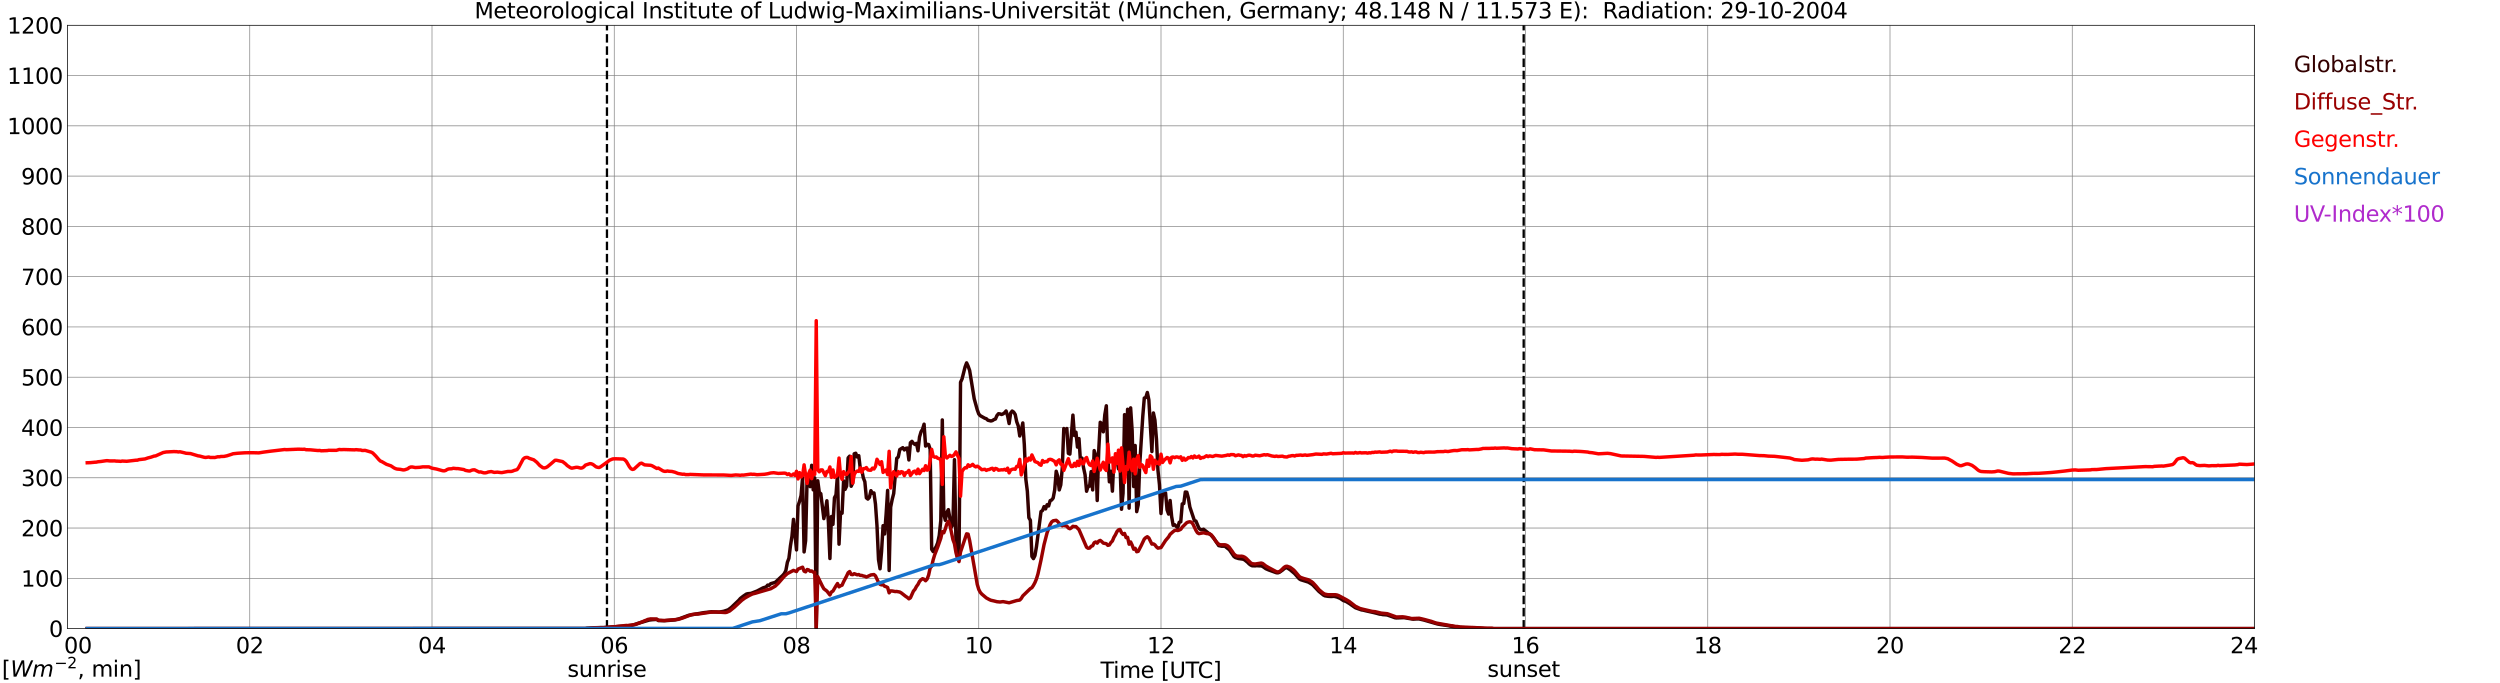 <?xml version="1.0" encoding="utf-8" standalone="no"?>
<!DOCTYPE svg PUBLIC "-//W3C//DTD SVG 1.1//EN"
  "http://www.w3.org/Graphics/SVG/1.1/DTD/svg11.dtd">
<svg xmlns:xlink="http://www.w3.org/1999/xlink" width="1085.4pt" height="296.64pt" viewBox="0 0 1085.4 296.64" xmlns="http://www.w3.org/2000/svg" version="1.1">
 <defs>
  <style type="text/css">*{stroke-linejoin: round; stroke-linecap: butt}</style>
 </defs>
 <g id="figure_1">
  <g id="patch_1">
   <path d="M 0 296.64 
L 1085.4 296.64 
L 1085.4 0 
L 0 0 
z
" style="fill: #ffffff"/>
  </g>
  <g id="axes_1">
   <g id="patch_2">
    <path d="M 29.306 272.909 
L 978.814 272.909 
L 978.814 10.976 
L 29.306 10.976 
z
" style="fill: #ffffff"/>
   </g>
   <g id="patch_3">
    <path d="M 978.814 272.909 
L 978.814 272.909 
L 978.814 10.976 
L 978.814 10.976 
z
" clip-path="url(#p72b211c79d)" style="fill: #d3d3d3; opacity: 0.25; stroke: #d3d3d3; stroke-linejoin: miter"/>
   </g>
   <g id="matplotlib.axis_1">
    <g id="xtick_1">
     <g id="line2d_1">
      <path d="M 29.306 272.909 
L 29.306 10.976 
" clip-path="url(#p72b211c79d)" style="fill: none; stroke: #808080; stroke-width: 0.3; stroke-linecap: square"/>
     </g>
     <g id="line2d_2"/>
     <g id="text_1">
      <!--    00 -->
      <g transform="translate(18.733 283.627) scale(0.095 -0.095)">
       <defs>
        <path id="DejaVuSans-20" transform="scale(0.016)"/>
        <path id="DejaVuSans-30" d="M 2034 4250 
Q 1547 4250 1301 3770 
Q 1056 3291 1056 2328 
Q 1056 1369 1301 889 
Q 1547 409 2034 409 
Q 2525 409 2770 889 
Q 3016 1369 3016 2328 
Q 3016 3291 2770 3770 
Q 2525 4250 2034 4250 
z
M 2034 4750 
Q 2819 4750 3233 4129 
Q 3647 3509 3647 2328 
Q 3647 1150 3233 529 
Q 2819 -91 2034 -91 
Q 1250 -91 836 529 
Q 422 1150 422 2328 
Q 422 3509 836 4129 
Q 1250 4750 2034 4750 
z
" transform="scale(0.016)"/>
       </defs>
       <use xlink:href="#DejaVuSans-20"/>
       <use xlink:href="#DejaVuSans-20" transform="translate(31.787 0)"/>
       <use xlink:href="#DejaVuSans-20" transform="translate(63.574 0)"/>
       <use xlink:href="#DejaVuSans-30" transform="translate(95.361 0)"/>
       <use xlink:href="#DejaVuSans-30" transform="translate(158.984 0)"/>
      </g>
     </g>
    </g>
    <g id="xtick_2">
     <g id="line2d_3">
      <path d="M 108.431 272.909 
L 108.431 10.976 
" clip-path="url(#p72b211c79d)" style="fill: none; stroke: #808080; stroke-width: 0.3; stroke-linecap: square"/>
     </g>
     <g id="line2d_4"/>
     <g id="text_2">
      <!-- 02 -->
      <g transform="translate(102.387 283.627) scale(0.095 -0.095)">
       <defs>
        <path id="DejaVuSans-32" d="M 1228 531 
L 3431 531 
L 3431 0 
L 469 0 
L 469 531 
Q 828 903 1448 1529 
Q 2069 2156 2228 2338 
Q 2531 2678 2651 2914 
Q 2772 3150 2772 3378 
Q 2772 3750 2511 3984 
Q 2250 4219 1831 4219 
Q 1534 4219 1204 4116 
Q 875 4013 500 3803 
L 500 4441 
Q 881 4594 1212 4672 
Q 1544 4750 1819 4750 
Q 2544 4750 2975 4387 
Q 3406 4025 3406 3419 
Q 3406 3131 3298 2873 
Q 3191 2616 2906 2266 
Q 2828 2175 2409 1742 
Q 1991 1309 1228 531 
z
" transform="scale(0.016)"/>
       </defs>
       <use xlink:href="#DejaVuSans-30"/>
       <use xlink:href="#DejaVuSans-32" transform="translate(63.623 0)"/>
      </g>
     </g>
    </g>
    <g id="xtick_3">
     <g id="line2d_5">
      <path d="M 187.557 272.909 
L 187.557 10.976 
" clip-path="url(#p72b211c79d)" style="fill: none; stroke: #808080; stroke-width: 0.3; stroke-linecap: square"/>
     </g>
     <g id="line2d_6"/>
     <g id="text_3">
      <!-- 04 -->
      <g transform="translate(181.513 283.627) scale(0.095 -0.095)">
       <defs>
        <path id="DejaVuSans-34" d="M 2419 4116 
L 825 1625 
L 2419 1625 
L 2419 4116 
z
M 2253 4666 
L 3047 4666 
L 3047 1625 
L 3713 1625 
L 3713 1100 
L 3047 1100 
L 3047 0 
L 2419 0 
L 2419 1100 
L 313 1100 
L 313 1709 
L 2253 4666 
z
" transform="scale(0.016)"/>
       </defs>
       <use xlink:href="#DejaVuSans-30"/>
       <use xlink:href="#DejaVuSans-34" transform="translate(63.623 0)"/>
      </g>
     </g>
    </g>
    <g id="xtick_4">
     <g id="line2d_7">
      <path d="M 266.683 272.909 
L 266.683 10.976 
" clip-path="url(#p72b211c79d)" style="fill: none; stroke: #808080; stroke-width: 0.3; stroke-linecap: square"/>
     </g>
     <g id="line2d_8"/>
     <g id="text_4">
      <!-- 06 -->
      <g transform="translate(260.638 283.627) scale(0.095 -0.095)">
       <defs>
        <path id="DejaVuSans-36" d="M 2113 2584 
Q 1688 2584 1439 2293 
Q 1191 2003 1191 1497 
Q 1191 994 1439 701 
Q 1688 409 2113 409 
Q 2538 409 2786 701 
Q 3034 994 3034 1497 
Q 3034 2003 2786 2293 
Q 2538 2584 2113 2584 
z
M 3366 4563 
L 3366 3988 
Q 3128 4100 2886 4159 
Q 2644 4219 2406 4219 
Q 1781 4219 1451 3797 
Q 1122 3375 1075 2522 
Q 1259 2794 1537 2939 
Q 1816 3084 2150 3084 
Q 2853 3084 3261 2657 
Q 3669 2231 3669 1497 
Q 3669 778 3244 343 
Q 2819 -91 2113 -91 
Q 1303 -91 875 529 
Q 447 1150 447 2328 
Q 447 3434 972 4092 
Q 1497 4750 2381 4750 
Q 2619 4750 2861 4703 
Q 3103 4656 3366 4563 
z
" transform="scale(0.016)"/>
       </defs>
       <use xlink:href="#DejaVuSans-30"/>
       <use xlink:href="#DejaVuSans-36" transform="translate(63.623 0)"/>
      </g>
     </g>
    </g>
    <g id="xtick_5">
     <g id="line2d_9">
      <path d="M 345.808 272.909 
L 345.808 10.976 
" clip-path="url(#p72b211c79d)" style="fill: none; stroke: #808080; stroke-width: 0.3; stroke-linecap: square"/>
     </g>
     <g id="line2d_10"/>
     <g id="text_5">
      <!-- 08 -->
      <g transform="translate(339.764 283.627) scale(0.095 -0.095)">
       <defs>
        <path id="DejaVuSans-38" d="M 2034 2216 
Q 1584 2216 1326 1975 
Q 1069 1734 1069 1313 
Q 1069 891 1326 650 
Q 1584 409 2034 409 
Q 2484 409 2743 651 
Q 3003 894 3003 1313 
Q 3003 1734 2745 1975 
Q 2488 2216 2034 2216 
z
M 1403 2484 
Q 997 2584 770 2862 
Q 544 3141 544 3541 
Q 544 4100 942 4425 
Q 1341 4750 2034 4750 
Q 2731 4750 3128 4425 
Q 3525 4100 3525 3541 
Q 3525 3141 3298 2862 
Q 3072 2584 2669 2484 
Q 3125 2378 3379 2068 
Q 3634 1759 3634 1313 
Q 3634 634 3220 271 
Q 2806 -91 2034 -91 
Q 1263 -91 848 271 
Q 434 634 434 1313 
Q 434 1759 690 2068 
Q 947 2378 1403 2484 
z
M 1172 3481 
Q 1172 3119 1398 2916 
Q 1625 2713 2034 2713 
Q 2441 2713 2670 2916 
Q 2900 3119 2900 3481 
Q 2900 3844 2670 4047 
Q 2441 4250 2034 4250 
Q 1625 4250 1398 4047 
Q 1172 3844 1172 3481 
z
" transform="scale(0.016)"/>
       </defs>
       <use xlink:href="#DejaVuSans-30"/>
       <use xlink:href="#DejaVuSans-38" transform="translate(63.623 0)"/>
      </g>
     </g>
    </g>
    <g id="xtick_6">
     <g id="line2d_11">
      <path d="M 424.934 272.909 
L 424.934 10.976 
" clip-path="url(#p72b211c79d)" style="fill: none; stroke: #808080; stroke-width: 0.3; stroke-linecap: square"/>
     </g>
     <g id="line2d_12"/>
     <g id="text_6">
      <!-- 10 -->
      <g transform="translate(418.89 283.627) scale(0.095 -0.095)">
       <defs>
        <path id="DejaVuSans-31" d="M 794 531 
L 1825 531 
L 1825 4091 
L 703 3866 
L 703 4441 
L 1819 4666 
L 2450 4666 
L 2450 531 
L 3481 531 
L 3481 0 
L 794 0 
L 794 531 
z
" transform="scale(0.016)"/>
       </defs>
       <use xlink:href="#DejaVuSans-31"/>
       <use xlink:href="#DejaVuSans-30" transform="translate(63.623 0)"/>
      </g>
     </g>
    </g>
    <g id="xtick_7">
     <g id="line2d_13">
      <path d="M 504.06 272.909 
L 504.06 10.976 
" clip-path="url(#p72b211c79d)" style="fill: none; stroke: #808080; stroke-width: 0.3; stroke-linecap: square"/>
     </g>
     <g id="line2d_14"/>
     <g id="text_7">
      <!-- 12 -->
      <g transform="translate(498.015 283.627) scale(0.095 -0.095)">
       <use xlink:href="#DejaVuSans-31"/>
       <use xlink:href="#DejaVuSans-32" transform="translate(63.623 0)"/>
      </g>
     </g>
    </g>
    <g id="xtick_8">
     <g id="line2d_15">
      <path d="M 583.185 272.909 
L 583.185 10.976 
" clip-path="url(#p72b211c79d)" style="fill: none; stroke: #808080; stroke-width: 0.3; stroke-linecap: square"/>
     </g>
     <g id="line2d_16"/>
     <g id="text_8">
      <!-- 14 -->
      <g transform="translate(577.141 283.627) scale(0.095 -0.095)">
       <use xlink:href="#DejaVuSans-31"/>
       <use xlink:href="#DejaVuSans-34" transform="translate(63.623 0)"/>
      </g>
     </g>
    </g>
    <g id="xtick_9">
     <g id="line2d_17">
      <path d="M 662.311 272.909 
L 662.311 10.976 
" clip-path="url(#p72b211c79d)" style="fill: none; stroke: #808080; stroke-width: 0.3; stroke-linecap: square"/>
     </g>
     <g id="line2d_18"/>
     <g id="text_9">
      <!-- 16 -->
      <g transform="translate(656.267 283.627) scale(0.095 -0.095)">
       <use xlink:href="#DejaVuSans-31"/>
       <use xlink:href="#DejaVuSans-36" transform="translate(63.623 0)"/>
      </g>
     </g>
    </g>
    <g id="xtick_10">
     <g id="line2d_19">
      <path d="M 741.437 272.909 
L 741.437 10.976 
" clip-path="url(#p72b211c79d)" style="fill: none; stroke: #808080; stroke-width: 0.3; stroke-linecap: square"/>
     </g>
     <g id="line2d_20"/>
     <g id="text_10">
      <!-- 18 -->
      <g transform="translate(735.392 283.627) scale(0.095 -0.095)">
       <use xlink:href="#DejaVuSans-31"/>
       <use xlink:href="#DejaVuSans-38" transform="translate(63.623 0)"/>
      </g>
     </g>
    </g>
    <g id="xtick_11">
     <g id="line2d_21">
      <path d="M 820.562 272.909 
L 820.562 10.976 
" clip-path="url(#p72b211c79d)" style="fill: none; stroke: #808080; stroke-width: 0.3; stroke-linecap: square"/>
     </g>
     <g id="line2d_22"/>
     <g id="text_11">
      <!-- 20 -->
      <g transform="translate(814.518 283.627) scale(0.095 -0.095)">
       <use xlink:href="#DejaVuSans-32"/>
       <use xlink:href="#DejaVuSans-30" transform="translate(63.623 0)"/>
      </g>
     </g>
    </g>
    <g id="xtick_12">
     <g id="line2d_23">
      <path d="M 899.688 272.909 
L 899.688 10.976 
" clip-path="url(#p72b211c79d)" style="fill: none; stroke: #808080; stroke-width: 0.3; stroke-linecap: square"/>
     </g>
     <g id="line2d_24"/>
     <g id="text_12">
      <!-- 22 -->
      <g transform="translate(893.644 283.627) scale(0.095 -0.095)">
       <use xlink:href="#DejaVuSans-32"/>
       <use xlink:href="#DejaVuSans-32" transform="translate(63.623 0)"/>
      </g>
     </g>
    </g>
    <g id="xtick_13">
     <g id="line2d_25">
      <path d="M 978.814 272.909 
L 978.814 10.976 
" clip-path="url(#p72b211c79d)" style="fill: none; stroke: #808080; stroke-width: 0.3; stroke-linecap: square"/>
     </g>
     <g id="line2d_26"/>
     <g id="text_13">
      <!-- 24    -->
      <g transform="translate(968.241 283.627) scale(0.095 -0.095)">
       <use xlink:href="#DejaVuSans-32"/>
       <use xlink:href="#DejaVuSans-34" transform="translate(63.623 0)"/>
       <use xlink:href="#DejaVuSans-20" transform="translate(127.246 0)"/>
       <use xlink:href="#DejaVuSans-20" transform="translate(159.033 0)"/>
       <use xlink:href="#DejaVuSans-20" transform="translate(190.82 0)"/>
      </g>
     </g>
    </g>
    <g id="text_14">
     <!-- Time [UTC] -->
     <g transform="translate(477.806 294.322) scale(0.095 -0.095)">
      <defs>
       <path id="DejaVuSans-54" d="M -19 4666 
L 3928 4666 
L 3928 4134 
L 2272 4134 
L 2272 0 
L 1638 0 
L 1638 4134 
L -19 4134 
L -19 4666 
z
" transform="scale(0.016)"/>
       <path id="DejaVuSans-69" d="M 603 3500 
L 1178 3500 
L 1178 0 
L 603 0 
L 603 3500 
z
M 603 4863 
L 1178 4863 
L 1178 4134 
L 603 4134 
L 603 4863 
z
" transform="scale(0.016)"/>
       <path id="DejaVuSans-6d" d="M 3328 2828 
Q 3544 3216 3844 3400 
Q 4144 3584 4550 3584 
Q 5097 3584 5394 3201 
Q 5691 2819 5691 2113 
L 5691 0 
L 5113 0 
L 5113 2094 
Q 5113 2597 4934 2840 
Q 4756 3084 4391 3084 
Q 3944 3084 3684 2787 
Q 3425 2491 3425 1978 
L 3425 0 
L 2847 0 
L 2847 2094 
Q 2847 2600 2669 2842 
Q 2491 3084 2119 3084 
Q 1678 3084 1418 2786 
Q 1159 2488 1159 1978 
L 1159 0 
L 581 0 
L 581 3500 
L 1159 3500 
L 1159 2956 
Q 1356 3278 1631 3431 
Q 1906 3584 2284 3584 
Q 2666 3584 2933 3390 
Q 3200 3197 3328 2828 
z
" transform="scale(0.016)"/>
       <path id="DejaVuSans-65" d="M 3597 1894 
L 3597 1613 
L 953 1613 
Q 991 1019 1311 708 
Q 1631 397 2203 397 
Q 2534 397 2845 478 
Q 3156 559 3463 722 
L 3463 178 
Q 3153 47 2828 -22 
Q 2503 -91 2169 -91 
Q 1331 -91 842 396 
Q 353 884 353 1716 
Q 353 2575 817 3079 
Q 1281 3584 2069 3584 
Q 2775 3584 3186 3129 
Q 3597 2675 3597 1894 
z
M 3022 2063 
Q 3016 2534 2758 2815 
Q 2500 3097 2075 3097 
Q 1594 3097 1305 2825 
Q 1016 2553 972 2059 
L 3022 2063 
z
" transform="scale(0.016)"/>
       <path id="DejaVuSans-5b" d="M 550 4863 
L 1875 4863 
L 1875 4416 
L 1125 4416 
L 1125 -397 
L 1875 -397 
L 1875 -844 
L 550 -844 
L 550 4863 
z
" transform="scale(0.016)"/>
       <path id="DejaVuSans-55" d="M 556 4666 
L 1191 4666 
L 1191 1831 
Q 1191 1081 1462 751 
Q 1734 422 2344 422 
Q 2950 422 3222 751 
Q 3494 1081 3494 1831 
L 3494 4666 
L 4128 4666 
L 4128 1753 
Q 4128 841 3676 375 
Q 3225 -91 2344 -91 
Q 1459 -91 1007 375 
Q 556 841 556 1753 
L 556 4666 
z
" transform="scale(0.016)"/>
       <path id="DejaVuSans-43" d="M 4122 4306 
L 4122 3641 
Q 3803 3938 3442 4084 
Q 3081 4231 2675 4231 
Q 1875 4231 1450 3742 
Q 1025 3253 1025 2328 
Q 1025 1406 1450 917 
Q 1875 428 2675 428 
Q 3081 428 3442 575 
Q 3803 722 4122 1019 
L 4122 359 
Q 3791 134 3420 21 
Q 3050 -91 2638 -91 
Q 1578 -91 968 557 
Q 359 1206 359 2328 
Q 359 3453 968 4101 
Q 1578 4750 2638 4750 
Q 3056 4750 3426 4639 
Q 3797 4528 4122 4306 
z
" transform="scale(0.016)"/>
       <path id="DejaVuSans-5d" d="M 1947 4863 
L 1947 -844 
L 622 -844 
L 622 -397 
L 1369 -397 
L 1369 4416 
L 622 4416 
L 622 4863 
L 1947 4863 
z
" transform="scale(0.016)"/>
      </defs>
      <use xlink:href="#DejaVuSans-54"/>
      <use xlink:href="#DejaVuSans-69" transform="translate(57.959 0)"/>
      <use xlink:href="#DejaVuSans-6d" transform="translate(85.742 0)"/>
      <use xlink:href="#DejaVuSans-65" transform="translate(183.154 0)"/>
      <use xlink:href="#DejaVuSans-20" transform="translate(244.678 0)"/>
      <use xlink:href="#DejaVuSans-5b" transform="translate(276.465 0)"/>
      <use xlink:href="#DejaVuSans-55" transform="translate(315.479 0)"/>
      <use xlink:href="#DejaVuSans-54" transform="translate(388.672 0)"/>
      <use xlink:href="#DejaVuSans-43" transform="translate(443.881 0)"/>
      <use xlink:href="#DejaVuSans-5d" transform="translate(513.705 0)"/>
     </g>
    </g>
   </g>
   <g id="matplotlib.axis_2">
    <g id="ytick_1">
     <g id="line2d_27">
      <path d="M 29.306 272.909 
L 978.814 272.909 
" clip-path="url(#p72b211c79d)" style="fill: none; stroke: #808080; stroke-width: 0.3; stroke-linecap: square"/>
     </g>
     <g id="line2d_28"/>
     <g id="text_15">
      <!-- 0 -->
      <g transform="translate(21.261 276.518) scale(0.095 -0.095)">
       <use xlink:href="#DejaVuSans-30"/>
      </g>
     </g>
    </g>
    <g id="ytick_2">
     <g id="line2d_29">
      <path d="M 29.306 251.081 
L 978.814 251.081 
" clip-path="url(#p72b211c79d)" style="fill: none; stroke: #808080; stroke-width: 0.3; stroke-linecap: square"/>
     </g>
     <g id="line2d_30"/>
     <g id="text_16">
      <!-- 100 -->
      <g transform="translate(9.173 254.69) scale(0.095 -0.095)">
       <use xlink:href="#DejaVuSans-31"/>
       <use xlink:href="#DejaVuSans-30" transform="translate(63.623 0)"/>
       <use xlink:href="#DejaVuSans-30" transform="translate(127.246 0)"/>
      </g>
     </g>
    </g>
    <g id="ytick_3">
     <g id="line2d_31">
      <path d="M 29.306 229.253 
L 978.814 229.253 
" clip-path="url(#p72b211c79d)" style="fill: none; stroke: #808080; stroke-width: 0.3; stroke-linecap: square"/>
     </g>
     <g id="line2d_32"/>
     <g id="text_17">
      <!-- 200 -->
      <g transform="translate(9.173 232.863) scale(0.095 -0.095)">
       <use xlink:href="#DejaVuSans-32"/>
       <use xlink:href="#DejaVuSans-30" transform="translate(63.623 0)"/>
       <use xlink:href="#DejaVuSans-30" transform="translate(127.246 0)"/>
      </g>
     </g>
    </g>
    <g id="ytick_4">
     <g id="line2d_33">
      <path d="M 29.306 207.426 
L 978.814 207.426 
" clip-path="url(#p72b211c79d)" style="fill: none; stroke: #808080; stroke-width: 0.3; stroke-linecap: square"/>
     </g>
     <g id="line2d_34"/>
     <g id="text_18">
      <!-- 300 -->
      <g transform="translate(9.173 211.035) scale(0.095 -0.095)">
       <defs>
        <path id="DejaVuSans-33" d="M 2597 2516 
Q 3050 2419 3304 2112 
Q 3559 1806 3559 1356 
Q 3559 666 3084 287 
Q 2609 -91 1734 -91 
Q 1441 -91 1130 -33 
Q 819 25 488 141 
L 488 750 
Q 750 597 1062 519 
Q 1375 441 1716 441 
Q 2309 441 2620 675 
Q 2931 909 2931 1356 
Q 2931 1769 2642 2001 
Q 2353 2234 1838 2234 
L 1294 2234 
L 1294 2753 
L 1863 2753 
Q 2328 2753 2575 2939 
Q 2822 3125 2822 3475 
Q 2822 3834 2567 4026 
Q 2313 4219 1838 4219 
Q 1578 4219 1281 4162 
Q 984 4106 628 3988 
L 628 4550 
Q 988 4650 1302 4700 
Q 1616 4750 1894 4750 
Q 2613 4750 3031 4423 
Q 3450 4097 3450 3541 
Q 3450 3153 3228 2886 
Q 3006 2619 2597 2516 
z
" transform="scale(0.016)"/>
       </defs>
       <use xlink:href="#DejaVuSans-33"/>
       <use xlink:href="#DejaVuSans-30" transform="translate(63.623 0)"/>
       <use xlink:href="#DejaVuSans-30" transform="translate(127.246 0)"/>
      </g>
     </g>
    </g>
    <g id="ytick_5">
     <g id="line2d_35">
      <path d="M 29.306 185.598 
L 978.814 185.598 
" clip-path="url(#p72b211c79d)" style="fill: none; stroke: #808080; stroke-width: 0.3; stroke-linecap: square"/>
     </g>
     <g id="line2d_36"/>
     <g id="text_19">
      <!-- 400 -->
      <g transform="translate(9.173 189.207) scale(0.095 -0.095)">
       <use xlink:href="#DejaVuSans-34"/>
       <use xlink:href="#DejaVuSans-30" transform="translate(63.623 0)"/>
       <use xlink:href="#DejaVuSans-30" transform="translate(127.246 0)"/>
      </g>
     </g>
    </g>
    <g id="ytick_6">
     <g id="line2d_37">
      <path d="M 29.306 163.77 
L 978.814 163.77 
" clip-path="url(#p72b211c79d)" style="fill: none; stroke: #808080; stroke-width: 0.3; stroke-linecap: square"/>
     </g>
     <g id="line2d_38"/>
     <g id="text_20">
      <!-- 500 -->
      <g transform="translate(9.173 167.379) scale(0.095 -0.095)">
       <defs>
        <path id="DejaVuSans-35" d="M 691 4666 
L 3169 4666 
L 3169 4134 
L 1269 4134 
L 1269 2991 
Q 1406 3038 1543 3061 
Q 1681 3084 1819 3084 
Q 2600 3084 3056 2656 
Q 3513 2228 3513 1497 
Q 3513 744 3044 326 
Q 2575 -91 1722 -91 
Q 1428 -91 1123 -41 
Q 819 9 494 109 
L 494 744 
Q 775 591 1075 516 
Q 1375 441 1709 441 
Q 2250 441 2565 725 
Q 2881 1009 2881 1497 
Q 2881 1984 2565 2268 
Q 2250 2553 1709 2553 
Q 1456 2553 1204 2497 
Q 953 2441 691 2322 
L 691 4666 
z
" transform="scale(0.016)"/>
       </defs>
       <use xlink:href="#DejaVuSans-35"/>
       <use xlink:href="#DejaVuSans-30" transform="translate(63.623 0)"/>
       <use xlink:href="#DejaVuSans-30" transform="translate(127.246 0)"/>
      </g>
     </g>
    </g>
    <g id="ytick_7">
     <g id="line2d_39">
      <path d="M 29.306 141.942 
L 978.814 141.942 
" clip-path="url(#p72b211c79d)" style="fill: none; stroke: #808080; stroke-width: 0.3; stroke-linecap: square"/>
     </g>
     <g id="line2d_40"/>
     <g id="text_21">
      <!-- 600 -->
      <g transform="translate(9.173 145.551) scale(0.095 -0.095)">
       <use xlink:href="#DejaVuSans-36"/>
       <use xlink:href="#DejaVuSans-30" transform="translate(63.623 0)"/>
       <use xlink:href="#DejaVuSans-30" transform="translate(127.246 0)"/>
      </g>
     </g>
    </g>
    <g id="ytick_8">
     <g id="line2d_41">
      <path d="M 29.306 120.114 
L 978.814 120.114 
" clip-path="url(#p72b211c79d)" style="fill: none; stroke: #808080; stroke-width: 0.3; stroke-linecap: square"/>
     </g>
     <g id="line2d_42"/>
     <g id="text_22">
      <!-- 700 -->
      <g transform="translate(9.173 123.724) scale(0.095 -0.095)">
       <defs>
        <path id="DejaVuSans-37" d="M 525 4666 
L 3525 4666 
L 3525 4397 
L 1831 0 
L 1172 0 
L 2766 4134 
L 525 4134 
L 525 4666 
z
" transform="scale(0.016)"/>
       </defs>
       <use xlink:href="#DejaVuSans-37"/>
       <use xlink:href="#DejaVuSans-30" transform="translate(63.623 0)"/>
       <use xlink:href="#DejaVuSans-30" transform="translate(127.246 0)"/>
      </g>
     </g>
    </g>
    <g id="ytick_9">
     <g id="line2d_43">
      <path d="M 29.306 98.287 
L 978.814 98.287 
" clip-path="url(#p72b211c79d)" style="fill: none; stroke: #808080; stroke-width: 0.3; stroke-linecap: square"/>
     </g>
     <g id="line2d_44"/>
     <g id="text_23">
      <!-- 800 -->
      <g transform="translate(9.173 101.896) scale(0.095 -0.095)">
       <use xlink:href="#DejaVuSans-38"/>
       <use xlink:href="#DejaVuSans-30" transform="translate(63.623 0)"/>
       <use xlink:href="#DejaVuSans-30" transform="translate(127.246 0)"/>
      </g>
     </g>
    </g>
    <g id="ytick_10">
     <g id="line2d_45">
      <path d="M 29.306 76.459 
L 978.814 76.459 
" clip-path="url(#p72b211c79d)" style="fill: none; stroke: #808080; stroke-width: 0.3; stroke-linecap: square"/>
     </g>
     <g id="line2d_46"/>
     <g id="text_24">
      <!-- 900 -->
      <g transform="translate(9.173 80.068) scale(0.095 -0.095)">
       <defs>
        <path id="DejaVuSans-39" d="M 703 97 
L 703 672 
Q 941 559 1184 500 
Q 1428 441 1663 441 
Q 2288 441 2617 861 
Q 2947 1281 2994 2138 
Q 2813 1869 2534 1725 
Q 2256 1581 1919 1581 
Q 1219 1581 811 2004 
Q 403 2428 403 3163 
Q 403 3881 828 4315 
Q 1253 4750 1959 4750 
Q 2769 4750 3195 4129 
Q 3622 3509 3622 2328 
Q 3622 1225 3098 567 
Q 2575 -91 1691 -91 
Q 1453 -91 1209 -44 
Q 966 3 703 97 
z
M 1959 2075 
Q 2384 2075 2632 2365 
Q 2881 2656 2881 3163 
Q 2881 3666 2632 3958 
Q 2384 4250 1959 4250 
Q 1534 4250 1286 3958 
Q 1038 3666 1038 3163 
Q 1038 2656 1286 2365 
Q 1534 2075 1959 2075 
z
" transform="scale(0.016)"/>
       </defs>
       <use xlink:href="#DejaVuSans-39"/>
       <use xlink:href="#DejaVuSans-30" transform="translate(63.623 0)"/>
       <use xlink:href="#DejaVuSans-30" transform="translate(127.246 0)"/>
      </g>
     </g>
    </g>
    <g id="ytick_11">
     <g id="line2d_47">
      <path d="M 29.306 54.631 
L 978.814 54.631 
" clip-path="url(#p72b211c79d)" style="fill: none; stroke: #808080; stroke-width: 0.3; stroke-linecap: square"/>
     </g>
     <g id="line2d_48"/>
     <g id="text_25">
      <!-- 1000 -->
      <g transform="translate(3.128 58.24) scale(0.095 -0.095)">
       <use xlink:href="#DejaVuSans-31"/>
       <use xlink:href="#DejaVuSans-30" transform="translate(63.623 0)"/>
       <use xlink:href="#DejaVuSans-30" transform="translate(127.246 0)"/>
       <use xlink:href="#DejaVuSans-30" transform="translate(190.869 0)"/>
      </g>
     </g>
    </g>
    <g id="ytick_12">
     <g id="line2d_49">
      <path d="M 29.306 32.803 
L 978.814 32.803 
" clip-path="url(#p72b211c79d)" style="fill: none; stroke: #808080; stroke-width: 0.3; stroke-linecap: square"/>
     </g>
     <g id="line2d_50"/>
     <g id="text_26">
      <!-- 1100 -->
      <g transform="translate(3.128 36.413) scale(0.095 -0.095)">
       <use xlink:href="#DejaVuSans-31"/>
       <use xlink:href="#DejaVuSans-31" transform="translate(63.623 0)"/>
       <use xlink:href="#DejaVuSans-30" transform="translate(127.246 0)"/>
       <use xlink:href="#DejaVuSans-30" transform="translate(190.869 0)"/>
      </g>
     </g>
    </g>
    <g id="ytick_13">
     <g id="line2d_51">
      <path d="M 29.306 10.976 
L 978.814 10.976 
" clip-path="url(#p72b211c79d)" style="fill: none; stroke: #808080; stroke-width: 0.3; stroke-linecap: square"/>
     </g>
     <g id="line2d_52"/>
     <g id="text_27">
      <!-- 1200 -->
      <g transform="translate(3.128 14.585) scale(0.095 -0.095)">
       <use xlink:href="#DejaVuSans-31"/>
       <use xlink:href="#DejaVuSans-32" transform="translate(63.623 0)"/>
       <use xlink:href="#DejaVuSans-30" transform="translate(127.246 0)"/>
       <use xlink:href="#DejaVuSans-30" transform="translate(190.869 0)"/>
      </g>
     </g>
    </g>
   </g>
   <g id="line2d_53">
    <path d="M 263.518 272.909 
L 263.518 10.976 
" clip-path="url(#p72b211c79d)" style="fill: none; stroke-dasharray: 3.7,1.6; stroke-dashoffset: 0; stroke: #000000"/>
   </g>
   <g id="line2d_54">
    <path d="M 661.52 272.909 
L 661.52 10.976 
" clip-path="url(#p72b211c79d)" style="fill: none; stroke-dasharray: 3.7,1.6; stroke-dashoffset: 0; stroke: #000000"/>
   </g>
   <g id="line2d_55">
    <path d="M 37.878 272.909 
L 254.155 272.909 
L 254.814 272.736 
L 260.748 272.448 
L 262.067 272.448 
L 270.639 271.876 
L 271.958 271.71 
L 273.936 271.547 
L 274.595 271.425 
L 277.233 270.564 
L 281.849 269.213 
L 283.167 269.05 
L 284.486 268.967 
L 285.145 268.927 
L 285.805 269.427 
L 288.442 269.51 
L 293.058 269.141 
L 295.036 268.609 
L 298.992 267.135 
L 305.586 265.987 
L 308.883 265.618 
L 310.861 265.701 
L 312.18 265.743 
L 314.158 265.415 
L 316.136 264.758 
L 317.455 263.776 
L 320.752 260.622 
L 321.411 259.845 
L 322.73 258.821 
L 324.049 257.92 
L 324.708 257.756 
L 326.027 257.634 
L 328.665 256.61 
L 331.302 255.217 
L 332.621 254.807 
L 333.28 254.03 
L 333.94 254.111 
L 334.599 253.414 
L 336.577 252.843 
L 339.874 249.771 
L 340.533 248.992 
L 341.193 247.682 
L 341.852 244.12 
L 342.512 242.4 
L 343.171 237.035 
L 343.83 232.857 
L 344.49 225.486 
L 345.808 238.755 
L 346.468 219.629 
L 347.127 217.663 
L 347.787 215.124 
L 348.446 207.343 
L 349.105 239.615 
L 349.765 234.741 
L 350.424 206.976 
L 351.083 205.911 
L 351.743 211.276 
L 352.402 202.019 
L 353.062 212.669 
L 353.721 207.467 
L 354.38 272.909 
L 355.04 208.735 
L 355.699 213.773 
L 356.359 214.347 
L 357.677 225.158 
L 358.337 221.924 
L 358.996 217.418 
L 359.655 226.673 
L 360.315 242.481 
L 360.974 224.257 
L 361.634 227.655 
L 362.293 216.106 
L 362.952 214.838 
L 363.612 205.952 
L 364.271 236.256 
L 364.93 222.415 
L 365.59 222.823 
L 366.249 208.777 
L 366.909 212.463 
L 367.568 211.029 
L 368.227 198.784 
L 368.887 198.048 
L 369.546 211.112 
L 370.206 209.678 
L 370.865 197.025 
L 371.524 196.778 
L 372.184 198.415 
L 372.843 197.843 
L 373.502 203.453 
L 374.162 204.068 
L 374.821 207.467 
L 375.481 209.146 
L 376.14 216.148 
L 376.799 216.68 
L 377.459 215.943 
L 378.118 213.035 
L 378.777 214.142 
L 379.437 214.02 
L 380.096 218.892 
L 380.756 228.31 
L 381.415 242.972 
L 382.074 246.945 
L 382.734 239.451 
L 383.393 228.23 
L 384.053 231.833 
L 384.712 223.316 
L 385.371 212.913 
L 386.031 247.682 
L 386.69 220.162 
L 387.349 216.844 
L 388.009 214.264 
L 389.328 198.989 
L 389.987 198.415 
L 390.646 195.18 
L 391.965 194.362 
L 392.624 195.344 
L 393.284 194.648 
L 393.943 194.525 
L 394.603 199.685 
L 395.262 192.231 
L 395.921 191.618 
L 396.581 192.478 
L 397.24 192.969 
L 397.899 192.478 
L 398.559 195.713 
L 399.218 189.734 
L 399.878 187.481 
L 400.537 186.336 
L 401.196 184.164 
L 401.856 193.665 
L 402.515 192.888 
L 403.175 193.01 
L 403.834 195.058 
L 404.493 238.467 
L 405.153 239.49 
L 406.471 237.279 
L 407.131 235.601 
L 407.79 232.447 
L 408.45 226.018 
L 409.109 182.321 
L 409.768 223.275 
L 410.428 225.896 
L 411.087 222.415 
L 411.746 221.267 
L 413.065 228.843 
L 413.725 227.819 
L 414.384 199.563 
L 415.043 235.437 
L 415.703 241.579 
L 416.362 242.195 
L 417.022 165.981 
L 417.681 164.547 
L 419 159.306 
L 419.659 157.545 
L 420.318 158.979 
L 420.978 160.821 
L 422.956 173.108 
L 424.275 177.899 
L 424.934 179.741 
L 425.593 180.479 
L 427.572 181.584 
L 428.231 181.789 
L 428.89 182.444 
L 430.209 182.771 
L 430.869 182.607 
L 431.528 182.158 
L 432.187 181.911 
L 432.847 180.396 
L 433.506 179.619 
L 434.165 179.7 
L 434.825 179.947 
L 435.484 179.7 
L 436.144 179.209 
L 436.803 178.432 
L 437.462 180.56 
L 438.122 183.878 
L 438.781 179.331 
L 439.44 178.471 
L 440.1 178.923 
L 440.759 179.947 
L 441.419 183.101 
L 442.078 184.901 
L 442.737 189.284 
L 443.397 186.907 
L 444.056 183.631 
L 444.716 193.01 
L 445.375 208.039 
L 446.034 213.282 
L 446.694 224.79 
L 447.353 225.896 
L 448.012 241.579 
L 448.672 242.522 
L 449.331 241.211 
L 449.991 237.321 
L 451.969 222.087 
L 452.628 221.635 
L 453.287 219.957 
L 453.947 220.939 
L 454.606 219.138 
L 455.266 219.671 
L 455.925 217.377 
L 456.584 217.091 
L 457.244 216.231 
L 457.903 212.708 
L 458.563 204.599 
L 459.222 206.812 
L 459.881 212.708 
L 460.541 210.538 
L 461.2 203.167 
L 461.859 186.047 
L 462.519 187.235 
L 463.178 186.047 
L 463.838 196.819 
L 464.497 197.147 
L 465.816 180.232 
L 466.475 189.079 
L 467.134 187.645 
L 467.794 194.115 
L 468.453 190.43 
L 469.113 200.628 
L 469.772 198.908 
L 470.431 203.084 
L 471.091 206.116 
L 471.75 213.282 
L 472.409 211.152 
L 473.069 211.071 
L 473.728 204.763 
L 474.388 212.708 
L 475.047 195.632 
L 475.706 197.596 
L 476.366 217.296 
L 477.025 195.549 
L 477.685 183.345 
L 478.344 183.919 
L 479.003 187.481 
L 479.663 180.069 
L 480.322 176.179 
L 480.981 198.129 
L 481.641 209.187 
L 482.3 204.599 
L 482.96 213.24 
L 483.619 199.111 
L 484.278 199.439 
L 484.938 199.605 
L 485.597 203.575 
L 486.256 200.545 
L 486.916 221.103 
L 487.575 214.142 
L 488.235 180.027 
L 488.894 204.396 
L 489.553 177.694 
L 490.213 220.612 
L 490.872 177.081 
L 491.532 187.032 
L 492.191 211.234 
L 492.85 193.419 
L 493.51 222.127 
L 494.169 219.138 
L 494.828 201.569 
L 496.147 180.765 
L 496.807 172.82 
L 497.466 172.575 
L 498.125 170.403 
L 498.785 173.599 
L 500.103 196.04 
L 500.763 179.292 
L 501.422 182.444 
L 502.082 190.636 
L 502.741 204.232 
L 503.4 210.497 
L 504.06 222.947 
L 504.719 214.02 
L 505.379 214.142 
L 506.038 214.02 
L 506.697 221.349 
L 507.357 223.192 
L 508.016 217.296 
L 508.675 224.257 
L 509.335 228.066 
L 509.994 227.819 
L 511.313 229.17 
L 511.972 226.756 
L 512.632 226.551 
L 513.291 218.769 
L 513.95 218.606 
L 514.61 213.609 
L 515.269 213.692 
L 515.929 216.189 
L 516.588 220.121 
L 518.566 226.06 
L 519.226 226.224 
L 520.544 229.376 
L 521.204 229.908 
L 521.863 230.03 
L 522.522 229.786 
L 525.819 232.366 
L 527.138 233.922 
L 529.116 236.871 
L 530.435 237.157 
L 531.754 237.116 
L 533.732 238.672 
L 535.051 240.597 
L 535.71 241.579 
L 536.369 242.071 
L 537.688 242.481 
L 539.666 242.767 
L 540.326 243.055 
L 541.644 244.12 
L 542.304 244.814 
L 542.963 245.308 
L 543.623 245.635 
L 544.941 245.674 
L 545.601 245.594 
L 546.919 245.674 
L 547.579 245.674 
L 548.238 245.962 
L 549.557 246.903 
L 550.876 247.477 
L 554.173 248.665 
L 554.832 248.706 
L 555.491 248.46 
L 556.81 247.519 
L 557.47 246.945 
L 558.129 246.534 
L 558.788 246.495 
L 560.107 247.355 
L 562.085 249.034 
L 564.063 251.286 
L 564.723 251.694 
L 568.02 252.718 
L 569.338 253.497 
L 569.998 253.988 
L 571.317 255.381 
L 572.635 256.774 
L 574.613 258.372 
L 575.273 258.699 
L 576.592 258.902 
L 577.91 258.985 
L 579.229 258.902 
L 580.548 259.232 
L 581.867 259.803 
L 583.185 260.705 
L 584.504 261.196 
L 585.823 262.015 
L 588.46 263.859 
L 591.098 264.8 
L 591.757 264.883 
L 593.076 265.21 
L 596.373 265.948 
L 597.692 266.275 
L 599.011 266.642 
L 599.67 266.684 
L 600.329 266.847 
L 601.648 266.93 
L 602.307 267.011 
L 604.286 267.707 
L 605.604 268.198 
L 606.264 268.281 
L 609.561 268.159 
L 613.517 268.814 
L 614.836 268.731 
L 616.154 268.731 
L 618.133 269.183 
L 624.067 270.903 
L 625.386 271.147 
L 627.364 271.435 
L 628.683 271.638 
L 630.661 272.049 
L 631.98 272.254 
L 632.639 272.254 
L 633.958 272.459 
L 637.255 272.581 
L 641.87 272.662 
L 644.508 272.909 
L 978.154 272.909 
L 978.154 272.909 
" clip-path="url(#p72b211c79d)" style="fill: none; stroke: #330000; stroke-width: 1.5; stroke-linecap: square"/>
   </g>
   <g id="line2d_56">
    <path d="M 37.878 272.909 
L 255.473 272.848 
L 258.77 272.512 
L 261.408 272.594 
L 264.045 272.343 
L 267.342 272.049 
L 268.661 271.881 
L 271.958 271.545 
L 272.617 271.588 
L 275.914 271.125 
L 279.211 269.825 
L 279.87 269.488 
L 280.53 269.279 
L 281.189 268.943 
L 282.508 268.692 
L 285.145 268.775 
L 285.805 269.257 
L 288.442 269.384 
L 294.377 268.921 
L 296.355 268.334 
L 300.311 266.823 
L 301.63 266.655 
L 302.289 266.57 
L 302.949 266.611 
L 306.905 266.024 
L 308.224 265.815 
L 310.861 265.688 
L 314.818 265.941 
L 315.477 265.856 
L 316.796 265.269 
L 318.774 263.673 
L 322.071 260.609 
L 323.39 259.644 
L 325.368 258.511 
L 326.686 257.88 
L 328.005 257.546 
L 329.983 256.957 
L 333.28 255.992 
L 334.599 255.615 
L 336.577 254.482 
L 337.896 253.222 
L 340.533 250.199 
L 341.852 249.025 
L 344.49 247.639 
L 345.808 248.143 
L 346.468 247.093 
L 348.446 246.253 
L 349.105 247.975 
L 349.765 248.27 
L 350.424 247.261 
L 351.083 247.429 
L 351.743 248.016 
L 352.402 247.89 
L 353.062 248.394 
L 353.721 248.521 
L 354.38 272.909 
L 355.04 250.367 
L 357.018 254.438 
L 357.677 255.615 
L 358.996 256.621 
L 360.315 258.302 
L 360.974 257.001 
L 361.634 256.621 
L 362.952 254.355 
L 363.612 253.347 
L 364.271 254.774 
L 364.93 254.314 
L 365.59 254.061 
L 366.249 252.592 
L 367.568 250.073 
L 368.227 248.647 
L 368.887 248.143 
L 369.546 249.402 
L 370.206 249.485 
L 370.865 249.066 
L 372.184 249.571 
L 372.843 249.444 
L 373.502 249.822 
L 374.162 249.822 
L 374.821 250.073 
L 375.481 250.199 
L 376.14 250.535 
L 378.118 249.612 
L 379.437 249.444 
L 380.096 250.031 
L 381.415 252.845 
L 382.074 253.683 
L 382.734 253.936 
L 383.393 253.81 
L 384.053 254.523 
L 384.712 254.733 
L 385.371 255.069 
L 386.031 257.378 
L 386.69 256.538 
L 387.349 256.579 
L 388.668 256.833 
L 389.328 256.789 
L 390.646 257.042 
L 391.306 257.42 
L 393.284 258.972 
L 393.943 259.393 
L 394.603 259.98 
L 395.262 259.561 
L 396.581 256.621 
L 397.24 255.866 
L 397.899 254.606 
L 398.559 253.727 
L 399.218 252.423 
L 399.878 251.71 
L 400.537 251.249 
L 401.196 251.5 
L 401.856 252.131 
L 402.515 251.417 
L 403.175 249.654 
L 403.834 246.589 
L 404.493 245.792 
L 405.153 243.022 
L 405.812 240.839 
L 407.131 237.48 
L 408.45 233.702 
L 409.109 230.807 
L 409.768 231.309 
L 410.428 229.589 
L 411.087 227.407 
L 411.746 226.315 
L 412.406 227.911 
L 413.725 234.291 
L 414.384 236.053 
L 415.043 239.916 
L 415.703 242.433 
L 416.362 243.819 
L 417.022 239.663 
L 419.659 231.772 
L 420.318 231.899 
L 420.978 234.669 
L 424.275 253.683 
L 424.934 255.909 
L 425.593 257.167 
L 426.253 257.924 
L 428.231 259.603 
L 429.55 260.316 
L 430.209 260.609 
L 431.528 260.904 
L 432.847 261.24 
L 434.165 261.366 
L 435.484 261.198 
L 436.803 261.449 
L 438.122 261.7 
L 441.419 260.735 
L 442.737 260.526 
L 443.397 259.812 
L 444.056 258.721 
L 446.694 256.16 
L 447.353 255.53 
L 448.012 255.152 
L 448.672 254.146 
L 449.331 252.928 
L 449.991 251.332 
L 450.65 249.149 
L 451.969 243.105 
L 453.287 236.43 
L 454.606 231.309 
L 455.925 227.743 
L 456.584 226.608 
L 457.244 226.106 
L 458.563 225.896 
L 459.222 226.442 
L 459.881 227.28 
L 460.541 227.867 
L 461.2 228.288 
L 461.859 227.994 
L 462.519 228.288 
L 463.178 228.413 
L 463.838 229.253 
L 464.497 229.548 
L 465.156 229.17 
L 465.816 228.498 
L 466.475 228.625 
L 467.134 228.625 
L 468.453 229.967 
L 471.75 237.607 
L 472.409 238.026 
L 473.069 237.943 
L 473.728 237.188 
L 474.388 236.934 
L 475.047 235.634 
L 475.706 235.297 
L 476.366 235.802 
L 477.025 234.92 
L 477.685 234.627 
L 478.344 235.129 
L 479.003 235.802 
L 480.322 236.053 
L 480.981 236.766 
L 481.641 236.598 
L 482.3 235.551 
L 482.96 234.878 
L 483.619 233.283 
L 484.278 232.191 
L 484.938 230.807 
L 485.597 230.05 
L 486.256 229.882 
L 486.916 231.268 
L 487.575 232.023 
L 488.235 231.604 
L 488.894 233.409 
L 489.553 233.283 
L 490.213 236.264 
L 490.872 235.297 
L 491.532 236.683 
L 492.191 238.447 
L 492.85 238.067 
L 493.51 239.539 
L 494.169 239.37 
L 495.488 236.81 
L 496.807 234.038 
L 497.466 233.409 
L 498.125 233.032 
L 498.785 233.577 
L 500.103 236.221 
L 500.763 236.138 
L 501.422 236.557 
L 502.082 237.439 
L 502.741 237.984 
L 504.06 237.733 
L 506.038 234.669 
L 507.357 233.115 
L 508.016 231.982 
L 509.335 230.807 
L 509.994 230.303 
L 510.654 230.218 
L 511.313 230.345 
L 511.972 230.135 
L 512.632 229.799 
L 513.291 228.876 
L 515.269 226.902 
L 515.929 226.651 
L 516.588 226.525 
L 517.247 226.734 
L 517.907 227.49 
L 519.226 230.262 
L 519.885 231.309 
L 520.544 231.687 
L 522.522 231.309 
L 523.841 231.646 
L 525.16 231.772 
L 525.819 232.15 
L 526.479 232.905 
L 527.797 234.878 
L 528.457 235.675 
L 529.116 236.264 
L 529.776 236.515 
L 531.754 236.515 
L 532.413 236.683 
L 533.073 237.02 
L 533.732 237.648 
L 535.051 239.495 
L 535.71 240.503 
L 536.369 241.09 
L 537.029 241.427 
L 538.348 241.51 
L 539.007 241.468 
L 539.666 241.595 
L 540.326 241.887 
L 540.985 242.35 
L 542.963 244.323 
L 543.623 244.742 
L 544.941 244.869 
L 547.579 244.45 
L 548.238 244.659 
L 549.557 245.707 
L 550.876 246.464 
L 554.173 248.226 
L 554.832 248.311 
L 555.491 248.143 
L 556.151 247.639 
L 557.47 246.338 
L 558.129 245.919 
L 558.788 245.834 
L 560.107 246.296 
L 561.426 247.261 
L 562.085 247.89 
L 564.063 250.241 
L 564.723 250.703 
L 566.042 251.164 
L 568.02 251.71 
L 569.338 252.467 
L 569.998 252.969 
L 571.317 254.397 
L 572.635 255.992 
L 573.954 257.125 
L 574.613 257.629 
L 575.273 257.966 
L 576.592 258.217 
L 579.889 258.217 
L 580.548 258.343 
L 581.207 258.594 
L 584.504 260.358 
L 585.823 261.155 
L 588.46 263.213 
L 590.439 264.178 
L 591.757 264.514 
L 595.714 265.437 
L 597.032 265.564 
L 599.67 266.192 
L 602.307 266.443 
L 606.264 267.871 
L 608.901 267.788 
L 610.22 267.956 
L 612.858 268.543 
L 616.154 268.417 
L 618.133 268.879 
L 621.429 269.761 
L 623.408 270.475 
L 630.001 271.649 
L 630.661 271.691 
L 631.98 271.985 
L 632.639 271.985 
L 633.958 272.195 
L 638.573 272.405 
L 639.892 272.446 
L 641.211 272.531 
L 643.189 272.614 
L 645.827 272.741 
L 647.145 272.741 
L 647.805 272.741 
L 648.464 272.909 
L 978.154 272.909 
L 978.154 272.909 
" clip-path="url(#p72b211c79d)" style="fill: none; stroke: #990000; stroke-width: 1.5; stroke-linecap: square"/>
   </g>
   <g id="line2d_57">
    <path d="M 37.878 200.912 
L 39.197 200.866 
L 41.175 200.676 
L 41.834 200.641 
L 42.493 200.486 
L 43.812 200.356 
L 45.79 200.065 
L 46.45 199.991 
L 47.768 200.126 
L 49.747 200.1 
L 50.406 200.192 
L 51.725 200.235 
L 52.384 200.312 
L 53.043 200.172 
L 55.022 200.268 
L 58.978 199.808 
L 59.637 199.799 
L 60.297 199.563 
L 62.934 199.258 
L 64.253 198.808 
L 65.572 198.478 
L 66.89 198.016 
L 67.55 197.944 
L 70.847 196.472 
L 72.166 196.226 
L 75.462 196.064 
L 76.781 196.106 
L 77.441 196.226 
L 78.1 196.13 
L 80.078 196.592 
L 80.737 196.782 
L 82.716 196.92 
L 86.013 197.917 
L 86.672 197.998 
L 88.65 198.531 
L 89.309 198.614 
L 90.628 198.411 
L 91.288 198.622 
L 92.606 198.611 
L 93.266 198.638 
L 94.584 198.297 
L 95.244 198.343 
L 95.903 198.179 
L 97.222 198.16 
L 98.541 197.887 
L 100.519 197.247 
L 101.178 197.003 
L 103.156 196.787 
L 106.453 196.577 
L 109.75 196.553 
L 112.388 196.621 
L 114.366 196.302 
L 117.663 195.863 
L 119.641 195.634 
L 123.597 195.161 
L 124.257 195.239 
L 129.532 195.014 
L 131.51 195.075 
L 132.169 195.019 
L 132.829 195.239 
L 134.807 195.302 
L 136.785 195.492 
L 138.104 195.61 
L 138.763 195.551 
L 139.422 195.724 
L 142.06 195.623 
L 142.719 195.497 
L 146.016 195.532 
L 147.335 195.136 
L 147.994 195.222 
L 149.313 195.176 
L 153.929 195.313 
L 154.588 195.224 
L 155.907 195.355 
L 156.566 195.361 
L 157.226 195.593 
L 158.544 195.536 
L 161.182 196.311 
L 161.841 196.673 
L 163.16 198.009 
L 164.479 199.539 
L 165.138 200.161 
L 165.798 200.425 
L 167.776 201.576 
L 169.754 202.261 
L 171.073 203.152 
L 171.732 203.464 
L 172.391 203.651 
L 173.71 203.763 
L 175.029 204.027 
L 175.688 203.977 
L 177.007 203.529 
L 177.666 203.014 
L 178.326 202.761 
L 178.985 202.735 
L 180.304 202.994 
L 182.282 202.881 
L 183.601 202.68 
L 186.238 202.702 
L 187.557 203.265 
L 189.535 203.643 
L 192.173 204.376 
L 192.832 204.429 
L 193.492 204.254 
L 194.151 203.824 
L 194.81 203.586 
L 196.129 203.51 
L 196.788 203.302 
L 198.107 203.444 
L 198.767 203.433 
L 201.404 203.865 
L 202.063 204.219 
L 203.382 204.47 
L 204.042 204.492 
L 204.701 204.171 
L 205.36 204.003 
L 206.02 203.975 
L 207.998 204.948 
L 208.657 204.88 
L 209.976 205.278 
L 210.635 205.299 
L 211.295 205.19 
L 211.954 204.933 
L 213.273 204.73 
L 214.592 205.094 
L 215.91 204.985 
L 217.229 205.147 
L 217.889 205.184 
L 220.526 204.688 
L 221.845 204.699 
L 222.504 204.555 
L 223.164 204.269 
L 224.482 203.892 
L 225.142 203.058 
L 227.12 199.323 
L 227.779 198.773 
L 228.439 198.587 
L 229.098 198.614 
L 229.757 198.978 
L 231.736 199.633 
L 233.054 200.685 
L 234.373 202.132 
L 235.692 203.06 
L 236.351 203.16 
L 237.011 202.999 
L 237.67 202.645 
L 238.989 201.543 
L 240.967 199.843 
L 241.626 199.827 
L 244.264 200.41 
L 245.583 201.436 
L 246.242 202.11 
L 247.561 203.001 
L 248.22 203.28 
L 250.198 202.877 
L 250.858 202.916 
L 252.176 203.252 
L 252.836 203.11 
L 253.495 202.669 
L 254.155 201.942 
L 256.133 201.277 
L 256.792 201.377 
L 257.451 201.665 
L 258.77 202.674 
L 259.43 202.888 
L 260.089 202.981 
L 260.748 202.669 
L 263.386 200.781 
L 264.705 199.779 
L 266.023 199.242 
L 267.342 199.186 
L 270.639 199.299 
L 271.298 199.677 
L 271.958 200.38 
L 273.277 202.661 
L 273.936 203.486 
L 274.595 203.811 
L 275.255 203.654 
L 277.892 201.235 
L 278.552 201.1 
L 279.87 201.835 
L 281.189 201.936 
L 282.508 202.019 
L 283.167 202.246 
L 285.145 203.387 
L 285.805 203.208 
L 287.783 204.415 
L 288.442 204.629 
L 289.102 204.64 
L 289.761 204.479 
L 290.42 204.603 
L 291.739 204.684 
L 293.058 205.029 
L 294.377 205.57 
L 296.355 205.906 
L 297.014 205.865 
L 297.674 206.05 
L 298.992 206.059 
L 299.652 205.965 
L 305.586 206.199 
L 314.158 206.223 
L 317.455 206.404 
L 319.433 206.203 
L 320.752 206.28 
L 321.411 206.36 
L 322.071 206.236 
L 322.73 206.275 
L 326.027 205.836 
L 326.686 205.937 
L 327.346 205.902 
L 328.665 206.098 
L 331.961 205.902 
L 333.28 205.688 
L 334.599 205.356 
L 335.918 205.232 
L 337.896 205.533 
L 340.533 205.406 
L 341.193 205.509 
L 341.852 206.007 
L 342.512 205.697 
L 343.171 206.31 
L 343.83 206.317 
L 344.49 205.78 
L 345.149 206.419 
L 345.808 204.614 
L 346.468 207.928 
L 347.127 205.193 
L 347.787 207.092 
L 348.446 206.404 
L 349.105 201.829 
L 349.765 206.295 
L 350.424 209.883 
L 351.083 205.662 
L 351.743 204.095 
L 352.402 207.821 
L 353.062 204.887 
L 353.721 205.952 
L 354.38 139.231 
L 355.04 203.935 
L 355.699 204.841 
L 356.359 204.029 
L 357.018 204.018 
L 358.337 206.544 
L 358.996 204.695 
L 359.655 204.789 
L 360.315 202.741 
L 360.974 207.255 
L 361.634 204.036 
L 362.293 207.229 
L 362.952 206.88 
L 363.612 206.29 
L 364.271 198.876 
L 364.93 206.513 
L 365.59 208.113 
L 366.249 204.769 
L 366.909 205.812 
L 367.568 205.998 
L 368.227 205.112 
L 368.887 204.413 
L 369.546 198.243 
L 370.206 209.796 
L 370.865 206.026 
L 371.524 204.926 
L 372.184 204.509 
L 372.843 204.66 
L 373.502 203.141 
L 374.162 205.048 
L 374.821 203.468 
L 375.481 203.462 
L 376.14 202.997 
L 376.799 203.99 
L 377.459 204.143 
L 378.118 204.143 
L 378.777 203.248 
L 379.437 203.614 
L 380.096 202.523 
L 380.756 199.399 
L 382.074 201.672 
L 382.734 200.454 
L 383.393 205.11 
L 384.053 204.49 
L 384.712 204.053 
L 385.371 206.057 
L 386.031 195.946 
L 386.69 211.848 
L 387.349 206.786 
L 388.009 204.782 
L 388.668 206.002 
L 389.328 206.64 
L 389.987 204.73 
L 390.646 205.64 
L 391.306 204.776 
L 391.965 204.992 
L 392.624 206.476 
L 393.284 205.247 
L 393.943 205.081 
L 394.603 204.226 
L 395.262 206.43 
L 396.581 204.747 
L 397.24 204.522 
L 397.899 205.679 
L 398.559 203.684 
L 399.218 205.631 
L 400.537 203.743 
L 401.196 204.289 
L 401.856 202.198 
L 402.515 204.112 
L 403.175 203.87 
L 403.834 199.984 
L 404.493 195.108 
L 405.153 198.107 
L 405.812 198.505 
L 406.471 198.378 
L 407.131 198.969 
L 407.79 199.094 
L 408.45 199.792 
L 409.109 210.324 
L 409.768 189.651 
L 410.428 197.813 
L 411.087 198.841 
L 412.406 197.669 
L 413.065 198.162 
L 413.725 197.978 
L 414.384 197.278 
L 415.043 196.189 
L 416.362 199.079 
L 417.022 215.421 
L 417.681 204.723 
L 418.34 203.702 
L 419 203.069 
L 419.659 203.11 
L 420.318 201.794 
L 420.978 202.453 
L 421.637 202.119 
L 422.297 201.608 
L 422.956 202.3 
L 423.615 202.704 
L 424.275 202.405 
L 424.934 202.772 
L 426.253 203.927 
L 427.572 203.73 
L 428.231 204.226 
L 428.89 203.913 
L 429.55 203.833 
L 430.209 203.47 
L 430.869 203.311 
L 431.528 204.167 
L 432.187 203.374 
L 432.847 203.575 
L 433.506 204.138 
L 434.825 203.966 
L 435.484 204.003 
L 436.144 203.763 
L 436.803 204.169 
L 437.462 203.256 
L 438.122 205.291 
L 438.781 204.057 
L 439.44 203.761 
L 440.1 203.623 
L 440.759 203.75 
L 441.419 202.482 
L 442.078 202.543 
L 442.737 199.447 
L 443.397 206.173 
L 444.056 204.3 
L 445.375 199.205 
L 446.034 200.15 
L 446.694 198.908 
L 447.353 199.753 
L 448.012 197.516 
L 449.331 200.401 
L 450.65 200.882 
L 451.309 201.667 
L 451.969 201.999 
L 452.628 199.93 
L 453.287 200.676 
L 453.947 200.356 
L 454.606 200.447 
L 455.266 199.57 
L 455.925 199.413 
L 456.584 199.552 
L 457.903 200.327 
L 458.563 201.827 
L 459.222 200.142 
L 459.881 199.637 
L 460.541 201.517 
L 461.2 201.617 
L 461.859 204.228 
L 463.838 199.153 
L 464.497 201.501 
L 465.156 202.588 
L 465.816 202.512 
L 466.475 201.154 
L 467.134 202.364 
L 467.794 200.292 
L 468.453 202.086 
L 469.113 199.646 
L 469.772 201.128 
L 470.431 201.392 
L 471.091 199.284 
L 471.75 198.633 
L 472.409 200.679 
L 473.069 201.829 
L 473.728 202.126 
L 474.388 200.146 
L 475.047 204.688 
L 476.366 198.956 
L 477.685 204.062 
L 479.003 200.689 
L 479.663 203.494 
L 480.322 204.271 
L 480.981 192.838 
L 481.641 200.631 
L 482.3 200.423 
L 482.96 198.79 
L 483.619 204.992 
L 484.278 196.981 
L 484.938 201.279 
L 485.597 195.442 
L 486.256 204.516 
L 486.916 194.453 
L 488.235 209.51 
L 488.894 202.569 
L 489.553 203.796 
L 490.213 196.33 
L 490.872 202.204 
L 491.532 204.352 
L 492.191 199.369 
L 492.85 205.725 
L 493.51 199.227 
L 494.169 197.83 
L 494.828 202.888 
L 495.488 201.659 
L 496.147 202.132 
L 496.807 203.854 
L 497.466 205.171 
L 498.125 199.799 
L 498.785 202.449 
L 499.444 197.869 
L 500.103 198.513 
L 500.763 203.75 
L 501.422 199.797 
L 502.082 201.255 
L 502.741 200.604 
L 503.4 201.556 
L 504.06 197.188 
L 504.719 200.786 
L 505.379 199.869 
L 506.697 198.633 
L 507.357 198.911 
L 508.016 200.956 
L 508.675 198.535 
L 509.335 198.393 
L 509.994 198.694 
L 510.654 198.365 
L 511.313 198.439 
L 511.972 198.714 
L 512.632 198.326 
L 513.291 199.86 
L 513.95 198.882 
L 514.61 199.771 
L 515.269 199.365 
L 515.929 198.642 
L 516.588 198.742 
L 517.247 198.21 
L 517.907 198.832 
L 518.566 197.963 
L 519.226 198.537 
L 519.885 198.459 
L 520.544 198.016 
L 521.204 199.022 
L 521.863 198.646 
L 522.522 198.664 
L 523.841 197.872 
L 524.501 198.251 
L 525.16 197.92 
L 526.479 198.197 
L 527.797 197.73 
L 530.435 198.044 
L 532.413 197.717 
L 533.073 197.49 
L 533.732 197.675 
L 534.391 197.352 
L 535.71 197.404 
L 536.369 197.874 
L 537.688 197.487 
L 538.348 197.677 
L 539.007 197.736 
L 539.666 198.269 
L 540.326 197.789 
L 540.985 198.02 
L 541.644 197.745 
L 542.304 197.614 
L 542.963 197.721 
L 543.623 197.978 
L 544.282 197.961 
L 544.941 197.629 
L 546.919 197.876 
L 548.898 197.404 
L 549.557 197.553 
L 550.216 197.398 
L 552.195 197.968 
L 553.513 198.166 
L 554.173 197.998 
L 554.832 198.192 
L 556.81 198.042 
L 557.47 198.308 
L 558.788 198.411 
L 559.448 198.085 
L 560.107 198.02 
L 560.766 197.834 
L 561.426 197.793 
L 562.085 197.987 
L 562.745 197.699 
L 563.404 197.686 
L 564.723 197.546 
L 565.382 197.708 
L 566.701 197.518 
L 567.36 197.693 
L 569.998 197.376 
L 571.317 197.121 
L 573.954 197.256 
L 574.613 197.051 
L 575.932 197.14 
L 577.91 196.793 
L 578.57 197.003 
L 582.526 196.824 
L 583.185 196.551 
L 583.845 196.699 
L 585.823 196.678 
L 587.142 196.656 
L 587.801 196.752 
L 588.46 196.431 
L 589.12 196.673 
L 589.779 196.634 
L 590.439 196.483 
L 591.098 196.649 
L 592.417 196.581 
L 593.076 196.573 
L 593.736 196.743 
L 594.395 196.562 
L 595.054 196.634 
L 595.714 196.416 
L 596.373 196.446 
L 597.032 196.272 
L 597.692 196.33 
L 599.011 196.182 
L 599.67 196.35 
L 602.307 196.241 
L 603.626 195.861 
L 604.286 196.141 
L 604.945 195.811 
L 606.264 195.787 
L 606.923 195.907 
L 610.879 195.948 
L 611.539 196.195 
L 612.198 196.252 
L 612.858 196.145 
L 613.517 196.389 
L 614.176 196.219 
L 614.836 196.204 
L 615.495 196.457 
L 616.154 196.494 
L 616.814 196.337 
L 618.133 196.512 
L 618.792 196.309 
L 620.111 196.276 
L 622.089 196.282 
L 622.748 196.276 
L 624.067 196.09 
L 626.705 196.062 
L 627.364 195.916 
L 628.683 196.04 
L 630.001 195.796 
L 631.32 195.593 
L 632.639 195.632 
L 634.617 195.261 
L 636.595 195.254 
L 637.255 195.193 
L 637.914 195.326 
L 641.211 195.128 
L 641.87 195.143 
L 643.189 194.894 
L 643.848 194.693 
L 646.486 194.68 
L 647.805 194.608 
L 648.464 194.632 
L 649.123 194.508 
L 649.783 194.617 
L 653.08 194.458 
L 653.739 194.543 
L 654.399 194.484 
L 656.377 194.792 
L 659.014 194.912 
L 659.674 194.776 
L 663.63 195.091 
L 664.289 194.853 
L 666.267 195.254 
L 670.224 195.326 
L 673.521 195.798 
L 675.499 195.82 
L 681.433 195.892 
L 682.752 196.005 
L 683.411 195.879 
L 686.049 195.992 
L 687.368 196.084 
L 689.346 196.263 
L 690.005 196.437 
L 691.324 196.56 
L 693.961 197.025 
L 697.918 196.813 
L 699.236 196.953 
L 703.852 197.959 
L 713.743 198.144 
L 718.358 198.531 
L 719.018 198.587 
L 719.677 198.515 
L 720.337 198.581 
L 721.655 198.502 
L 735.502 197.631 
L 736.162 197.514 
L 738.14 197.557 
L 744.074 197.313 
L 745.393 197.352 
L 746.712 197.354 
L 747.371 197.252 
L 750.009 197.297 
L 753.306 197.134 
L 754.624 197.228 
L 756.602 197.236 
L 763.856 197.793 
L 765.834 197.837 
L 767.812 198.031 
L 770.449 198.12 
L 777.043 198.845 
L 778.362 199.242 
L 779.021 199.52 
L 782.318 199.836 
L 784.956 199.65 
L 786.275 199.319 
L 786.934 199.234 
L 788.253 199.362 
L 788.912 199.325 
L 790.231 199.421 
L 790.89 199.33 
L 793.528 199.74 
L 794.847 199.781 
L 798.143 199.45 
L 802.759 199.367 
L 806.056 199.345 
L 809.353 199.083 
L 810.012 198.884 
L 813.309 198.686 
L 815.287 198.614 
L 815.947 198.548 
L 817.265 198.629 
L 818.584 198.513 
L 820.562 198.411 
L 825.837 198.378 
L 827.816 198.494 
L 830.453 198.474 
L 834.409 198.607 
L 839.025 198.911 
L 844.3 198.878 
L 845.619 199.14 
L 847.597 200.214 
L 848.916 201.115 
L 849.575 201.567 
L 850.894 202.172 
L 851.553 202.18 
L 853.531 201.477 
L 854.191 201.397 
L 854.85 201.512 
L 856.169 202.034 
L 857.488 202.975 
L 858.806 204.11 
L 859.466 204.494 
L 860.125 204.701 
L 861.444 204.789 
L 864.741 204.887 
L 866.06 204.787 
L 867.378 204.472 
L 868.038 204.533 
L 871.994 205.516 
L 873.972 205.734 
L 879.907 205.666 
L 882.544 205.52 
L 885.182 205.489 
L 890.457 205.14 
L 893.094 204.874 
L 896.391 204.505 
L 899.688 204.075 
L 901.007 204.025 
L 902.326 204.171 
L 907.601 203.994 
L 908.26 203.868 
L 910.238 203.857 
L 914.194 203.47 
L 931.338 202.58 
L 934.635 202.634 
L 935.295 202.482 
L 936.613 202.405 
L 938.592 202.316 
L 939.251 202.37 
L 941.888 201.958 
L 943.207 201.694 
L 943.867 201.218 
L 945.185 199.487 
L 945.845 199.14 
L 947.823 198.723 
L 948.482 198.921 
L 950.46 200.683 
L 951.12 200.938 
L 951.779 200.849 
L 952.438 201.05 
L 953.098 201.602 
L 953.757 201.995 
L 955.076 202.156 
L 957.054 202.058 
L 959.032 202.268 
L 960.351 202.158 
L 962.329 202.18 
L 962.989 202.021 
L 963.648 202.152 
L 970.242 201.873 
L 971.561 201.735 
L 972.22 201.525 
L 975.517 201.691 
L 978.154 201.491 
L 978.154 201.491 
" clip-path="url(#p72b211c79d)" style="fill: none; stroke: #ff0000; stroke-width: 1.5; stroke-linecap: square"/>
   </g>
   <g id="line2d_58">
    <path d="M 37.878 272.909 
L 318.114 272.826 
L 326.686 269.988 
L 329.983 269.464 
L 339.215 266.472 
L 341.193 266.472 
L 342.512 266.116 
L 405.812 245.157 
L 407.79 245.157 
L 409.109 244.786 
L 510.654 211.2 
L 512.632 211.069 
L 521.204 208.231 
L 523.182 208.194 
L 978.154 208.194 
L 978.154 208.194 
" clip-path="url(#p72b211c79d)" style="fill: none; stroke: #1773cc; stroke-width: 1.5; stroke-linecap: square"/>
   </g>
   <g id="line2d_59">
    <path d="M 0 0 
" clip-path="url(#p72b211c79d)" style="fill: none; stroke: #b02bcc; stroke-width: 1.5; stroke-linecap: square"/>
   </g>
   <g id="patch_4">
    <path d="M 29.306 272.909 
L 29.306 10.976 
" style="fill: none; stroke: #000000; stroke-width: 0.3; stroke-linejoin: miter; stroke-linecap: square"/>
   </g>
   <g id="patch_5">
    <path d="M 978.814 272.909 
L 978.814 10.976 
" style="fill: none; stroke: #000000; stroke-width: 0.3; stroke-linejoin: miter; stroke-linecap: square"/>
   </g>
   <g id="patch_6">
    <path d="M 29.306 272.909 
L 978.814 272.909 
" style="fill: none; stroke: #000000; stroke-width: 0.3; stroke-linejoin: miter; stroke-linecap: square"/>
   </g>
   <g id="patch_7">
    <path d="M 29.306 10.976 
L 978.814 10.976 
" style="fill: none; stroke: #000000; stroke-width: 0.3; stroke-linejoin: miter; stroke-linecap: square"/>
   </g>
   <g id="text_28">
    <!-- sunrise -->
    <g transform="translate(246.353 293.863) scale(0.095 -0.095)">
     <defs>
      <path id="DejaVuSans-73" d="M 2834 3397 
L 2834 2853 
Q 2591 2978 2328 3040 
Q 2066 3103 1784 3103 
Q 1356 3103 1142 2972 
Q 928 2841 928 2578 
Q 928 2378 1081 2264 
Q 1234 2150 1697 2047 
L 1894 2003 
Q 2506 1872 2764 1633 
Q 3022 1394 3022 966 
Q 3022 478 2636 193 
Q 2250 -91 1575 -91 
Q 1294 -91 989 -36 
Q 684 19 347 128 
L 347 722 
Q 666 556 975 473 
Q 1284 391 1588 391 
Q 1994 391 2212 530 
Q 2431 669 2431 922 
Q 2431 1156 2273 1281 
Q 2116 1406 1581 1522 
L 1381 1569 
Q 847 1681 609 1914 
Q 372 2147 372 2553 
Q 372 3047 722 3315 
Q 1072 3584 1716 3584 
Q 2034 3584 2315 3537 
Q 2597 3491 2834 3397 
z
" transform="scale(0.016)"/>
      <path id="DejaVuSans-75" d="M 544 1381 
L 544 3500 
L 1119 3500 
L 1119 1403 
Q 1119 906 1312 657 
Q 1506 409 1894 409 
Q 2359 409 2629 706 
Q 2900 1003 2900 1516 
L 2900 3500 
L 3475 3500 
L 3475 0 
L 2900 0 
L 2900 538 
Q 2691 219 2414 64 
Q 2138 -91 1772 -91 
Q 1169 -91 856 284 
Q 544 659 544 1381 
z
M 1991 3584 
L 1991 3584 
z
" transform="scale(0.016)"/>
      <path id="DejaVuSans-6e" d="M 3513 2113 
L 3513 0 
L 2938 0 
L 2938 2094 
Q 2938 2591 2744 2837 
Q 2550 3084 2163 3084 
Q 1697 3084 1428 2787 
Q 1159 2491 1159 1978 
L 1159 0 
L 581 0 
L 581 3500 
L 1159 3500 
L 1159 2956 
Q 1366 3272 1645 3428 
Q 1925 3584 2291 3584 
Q 2894 3584 3203 3211 
Q 3513 2838 3513 2113 
z
" transform="scale(0.016)"/>
      <path id="DejaVuSans-72" d="M 2631 2963 
Q 2534 3019 2420 3045 
Q 2306 3072 2169 3072 
Q 1681 3072 1420 2755 
Q 1159 2438 1159 1844 
L 1159 0 
L 581 0 
L 581 3500 
L 1159 3500 
L 1159 2956 
Q 1341 3275 1631 3429 
Q 1922 3584 2338 3584 
Q 2397 3584 2469 3576 
Q 2541 3569 2628 3553 
L 2631 2963 
z
" transform="scale(0.016)"/>
     </defs>
     <use xlink:href="#DejaVuSans-73"/>
     <use xlink:href="#DejaVuSans-75" transform="translate(52.1 0)"/>
     <use xlink:href="#DejaVuSans-6e" transform="translate(115.479 0)"/>
     <use xlink:href="#DejaVuSans-72" transform="translate(178.857 0)"/>
     <use xlink:href="#DejaVuSans-69" transform="translate(219.971 0)"/>
     <use xlink:href="#DejaVuSans-73" transform="translate(247.754 0)"/>
     <use xlink:href="#DejaVuSans-65" transform="translate(299.854 0)"/>
    </g>
   </g>
   <g id="text_29">
    <!-- sunset -->
    <g transform="translate(645.765 293.863) scale(0.095 -0.095)">
     <defs>
      <path id="DejaVuSans-74" d="M 1172 4494 
L 1172 3500 
L 2356 3500 
L 2356 3053 
L 1172 3053 
L 1172 1153 
Q 1172 725 1289 603 
Q 1406 481 1766 481 
L 2356 481 
L 2356 0 
L 1766 0 
Q 1100 0 847 248 
Q 594 497 594 1153 
L 594 3053 
L 172 3053 
L 172 3500 
L 594 3500 
L 594 4494 
L 1172 4494 
z
" transform="scale(0.016)"/>
     </defs>
     <use xlink:href="#DejaVuSans-73"/>
     <use xlink:href="#DejaVuSans-75" transform="translate(52.1 0)"/>
     <use xlink:href="#DejaVuSans-6e" transform="translate(115.479 0)"/>
     <use xlink:href="#DejaVuSans-73" transform="translate(178.857 0)"/>
     <use xlink:href="#DejaVuSans-65" transform="translate(230.957 0)"/>
     <use xlink:href="#DejaVuSans-74" transform="translate(292.48 0)"/>
    </g>
   </g>
   <g id="text_30">
    <!-- [$Wm^{-2}$, min] -->
    <g transform="translate(0.821 293.863) scale(0.095 -0.095)">
     <defs>
      <path id="DejaVuSans-Oblique-57" d="M 616 4666 
L 1228 4666 
L 1453 697 
L 3213 4666 
L 3916 4666 
L 4147 697 
L 5888 4666 
L 6528 4666 
L 4453 0 
L 3659 0 
L 3444 3891 
L 1697 0 
L 903 0 
L 616 4666 
z
" transform="scale(0.016)"/>
      <path id="DejaVuSans-Oblique-6d" d="M 5747 2113 
L 5338 0 
L 4763 0 
L 5166 2094 
Q 5191 2228 5203 2325 
Q 5216 2422 5216 2491 
Q 5216 2772 5059 2928 
Q 4903 3084 4622 3084 
Q 4203 3084 3875 2770 
Q 3547 2456 3450 1953 
L 3066 0 
L 2491 0 
L 2900 2094 
Q 2925 2209 2937 2307 
Q 2950 2406 2950 2484 
Q 2950 2769 2794 2926 
Q 2638 3084 2363 3084 
Q 1938 3084 1609 2770 
Q 1281 2456 1184 1953 
L 800 0 
L 225 0 
L 909 3500 
L 1484 3500 
L 1375 2956 
Q 1609 3263 1923 3423 
Q 2238 3584 2597 3584 
Q 2978 3584 3223 3384 
Q 3469 3184 3519 2828 
Q 3781 3197 4126 3390 
Q 4472 3584 4856 3584 
Q 5306 3584 5551 3325 
Q 5797 3066 5797 2591 
Q 5797 2488 5784 2364 
Q 5772 2241 5747 2113 
z
" transform="scale(0.016)"/>
      <path id="DejaVuSans-2212" d="M 678 2272 
L 4684 2272 
L 4684 1741 
L 678 1741 
L 678 2272 
z
" transform="scale(0.016)"/>
      <path id="DejaVuSans-2c" d="M 750 794 
L 1409 794 
L 1409 256 
L 897 -744 
L 494 -744 
L 750 256 
L 750 794 
z
" transform="scale(0.016)"/>
     </defs>
     <use xlink:href="#DejaVuSans-5b" transform="translate(0 0.766)"/>
     <use xlink:href="#DejaVuSans-Oblique-57" transform="translate(39.014 0.766)"/>
     <use xlink:href="#DejaVuSans-Oblique-6d" transform="translate(137.891 0.766)"/>
     <use xlink:href="#DejaVuSans-2212" transform="translate(239.953 39.047) scale(0.7)"/>
     <use xlink:href="#DejaVuSans-32" transform="translate(298.605 39.047) scale(0.7)"/>
     <use xlink:href="#DejaVuSans-2c" transform="translate(345.875 0.766)"/>
     <use xlink:href="#DejaVuSans-20" transform="translate(377.663 0.766)"/>
     <use xlink:href="#DejaVuSans-6d" transform="translate(409.45 0.766)"/>
     <use xlink:href="#DejaVuSans-69" transform="translate(506.862 0.766)"/>
     <use xlink:href="#DejaVuSans-6e" transform="translate(534.645 0.766)"/>
     <use xlink:href="#DejaVuSans-5d" transform="translate(598.024 0.766)"/>
    </g>
   </g>
   <g id="text_31">
    <!-- Globalstr. -->
    <g style="fill: #330000" transform="translate(995.905 31.291) scale(0.095 -0.095)">
     <defs>
      <path id="DejaVuSans-47" d="M 3809 666 
L 3809 1919 
L 2778 1919 
L 2778 2438 
L 4434 2438 
L 4434 434 
Q 4069 175 3628 42 
Q 3188 -91 2688 -91 
Q 1594 -91 976 548 
Q 359 1188 359 2328 
Q 359 3472 976 4111 
Q 1594 4750 2688 4750 
Q 3144 4750 3555 4637 
Q 3966 4525 4313 4306 
L 4313 3634 
Q 3963 3931 3569 4081 
Q 3175 4231 2741 4231 
Q 1884 4231 1454 3753 
Q 1025 3275 1025 2328 
Q 1025 1384 1454 906 
Q 1884 428 2741 428 
Q 3075 428 3337 486 
Q 3600 544 3809 666 
z
" transform="scale(0.016)"/>
      <path id="DejaVuSans-6c" d="M 603 4863 
L 1178 4863 
L 1178 0 
L 603 0 
L 603 4863 
z
" transform="scale(0.016)"/>
      <path id="DejaVuSans-6f" d="M 1959 3097 
Q 1497 3097 1228 2736 
Q 959 2375 959 1747 
Q 959 1119 1226 758 
Q 1494 397 1959 397 
Q 2419 397 2687 759 
Q 2956 1122 2956 1747 
Q 2956 2369 2687 2733 
Q 2419 3097 1959 3097 
z
M 1959 3584 
Q 2709 3584 3137 3096 
Q 3566 2609 3566 1747 
Q 3566 888 3137 398 
Q 2709 -91 1959 -91 
Q 1206 -91 779 398 
Q 353 888 353 1747 
Q 353 2609 779 3096 
Q 1206 3584 1959 3584 
z
" transform="scale(0.016)"/>
      <path id="DejaVuSans-62" d="M 3116 1747 
Q 3116 2381 2855 2742 
Q 2594 3103 2138 3103 
Q 1681 3103 1420 2742 
Q 1159 2381 1159 1747 
Q 1159 1113 1420 752 
Q 1681 391 2138 391 
Q 2594 391 2855 752 
Q 3116 1113 3116 1747 
z
M 1159 2969 
Q 1341 3281 1617 3432 
Q 1894 3584 2278 3584 
Q 2916 3584 3314 3078 
Q 3713 2572 3713 1747 
Q 3713 922 3314 415 
Q 2916 -91 2278 -91 
Q 1894 -91 1617 61 
Q 1341 213 1159 525 
L 1159 0 
L 581 0 
L 581 4863 
L 1159 4863 
L 1159 2969 
z
" transform="scale(0.016)"/>
      <path id="DejaVuSans-61" d="M 2194 1759 
Q 1497 1759 1228 1600 
Q 959 1441 959 1056 
Q 959 750 1161 570 
Q 1363 391 1709 391 
Q 2188 391 2477 730 
Q 2766 1069 2766 1631 
L 2766 1759 
L 2194 1759 
z
M 3341 1997 
L 3341 0 
L 2766 0 
L 2766 531 
Q 2569 213 2275 61 
Q 1981 -91 1556 -91 
Q 1019 -91 701 211 
Q 384 513 384 1019 
Q 384 1609 779 1909 
Q 1175 2209 1959 2209 
L 2766 2209 
L 2766 2266 
Q 2766 2663 2505 2880 
Q 2244 3097 1772 3097 
Q 1472 3097 1187 3025 
Q 903 2953 641 2809 
L 641 3341 
Q 956 3463 1253 3523 
Q 1550 3584 1831 3584 
Q 2591 3584 2966 3190 
Q 3341 2797 3341 1997 
z
" transform="scale(0.016)"/>
      <path id="DejaVuSans-2e" d="M 684 794 
L 1344 794 
L 1344 0 
L 684 0 
L 684 794 
z
" transform="scale(0.016)"/>
     </defs>
     <use xlink:href="#DejaVuSans-47"/>
     <use xlink:href="#DejaVuSans-6c" transform="translate(77.49 0)"/>
     <use xlink:href="#DejaVuSans-6f" transform="translate(105.273 0)"/>
     <use xlink:href="#DejaVuSans-62" transform="translate(166.455 0)"/>
     <use xlink:href="#DejaVuSans-61" transform="translate(229.932 0)"/>
     <use xlink:href="#DejaVuSans-6c" transform="translate(291.211 0)"/>
     <use xlink:href="#DejaVuSans-73" transform="translate(318.994 0)"/>
     <use xlink:href="#DejaVuSans-74" transform="translate(371.094 0)"/>
     <use xlink:href="#DejaVuSans-72" transform="translate(410.303 0)"/>
     <use xlink:href="#DejaVuSans-2e" transform="translate(442.291 0)"/>
    </g>
   </g>
   <g id="text_32">
    <!-- Diffuse_Str. -->
    <g style="fill: #990000" transform="translate(995.905 47.531) scale(0.095 -0.095)">
     <defs>
      <path id="DejaVuSans-44" d="M 1259 4147 
L 1259 519 
L 2022 519 
Q 2988 519 3436 956 
Q 3884 1394 3884 2338 
Q 3884 3275 3436 3711 
Q 2988 4147 2022 4147 
L 1259 4147 
z
M 628 4666 
L 1925 4666 
Q 3281 4666 3915 4102 
Q 4550 3538 4550 2338 
Q 4550 1131 3912 565 
Q 3275 0 1925 0 
L 628 0 
L 628 4666 
z
" transform="scale(0.016)"/>
      <path id="DejaVuSans-66" d="M 2375 4863 
L 2375 4384 
L 1825 4384 
Q 1516 4384 1395 4259 
Q 1275 4134 1275 3809 
L 1275 3500 
L 2222 3500 
L 2222 3053 
L 1275 3053 
L 1275 0 
L 697 0 
L 697 3053 
L 147 3053 
L 147 3500 
L 697 3500 
L 697 3744 
Q 697 4328 969 4595 
Q 1241 4863 1831 4863 
L 2375 4863 
z
" transform="scale(0.016)"/>
      <path id="DejaVuSans-5f" d="M 3263 -1063 
L 3263 -1509 
L -63 -1509 
L -63 -1063 
L 3263 -1063 
z
" transform="scale(0.016)"/>
      <path id="DejaVuSans-53" d="M 3425 4513 
L 3425 3897 
Q 3066 4069 2747 4153 
Q 2428 4238 2131 4238 
Q 1616 4238 1336 4038 
Q 1056 3838 1056 3469 
Q 1056 3159 1242 3001 
Q 1428 2844 1947 2747 
L 2328 2669 
Q 3034 2534 3370 2195 
Q 3706 1856 3706 1288 
Q 3706 609 3251 259 
Q 2797 -91 1919 -91 
Q 1588 -91 1214 -16 
Q 841 59 441 206 
L 441 856 
Q 825 641 1194 531 
Q 1563 422 1919 422 
Q 2459 422 2753 634 
Q 3047 847 3047 1241 
Q 3047 1584 2836 1778 
Q 2625 1972 2144 2069 
L 1759 2144 
Q 1053 2284 737 2584 
Q 422 2884 422 3419 
Q 422 4038 858 4394 
Q 1294 4750 2059 4750 
Q 2388 4750 2728 4690 
Q 3069 4631 3425 4513 
z
" transform="scale(0.016)"/>
     </defs>
     <use xlink:href="#DejaVuSans-44"/>
     <use xlink:href="#DejaVuSans-69" transform="translate(77.002 0)"/>
     <use xlink:href="#DejaVuSans-66" transform="translate(104.785 0)"/>
     <use xlink:href="#DejaVuSans-66" transform="translate(139.99 0)"/>
     <use xlink:href="#DejaVuSans-75" transform="translate(175.195 0)"/>
     <use xlink:href="#DejaVuSans-73" transform="translate(238.574 0)"/>
     <use xlink:href="#DejaVuSans-65" transform="translate(290.674 0)"/>
     <use xlink:href="#DejaVuSans-5f" transform="translate(352.197 0)"/>
     <use xlink:href="#DejaVuSans-53" transform="translate(402.197 0)"/>
     <use xlink:href="#DejaVuSans-74" transform="translate(465.674 0)"/>
     <use xlink:href="#DejaVuSans-72" transform="translate(504.883 0)"/>
     <use xlink:href="#DejaVuSans-2e" transform="translate(536.871 0)"/>
    </g>
   </g>
   <g id="text_33">
    <!-- Gegenstr. -->
    <g style="fill: #ff0000" transform="translate(995.905 63.771) scale(0.095 -0.095)">
     <defs>
      <path id="DejaVuSans-67" d="M 2906 1791 
Q 2906 2416 2648 2759 
Q 2391 3103 1925 3103 
Q 1463 3103 1205 2759 
Q 947 2416 947 1791 
Q 947 1169 1205 825 
Q 1463 481 1925 481 
Q 2391 481 2648 825 
Q 2906 1169 2906 1791 
z
M 3481 434 
Q 3481 -459 3084 -895 
Q 2688 -1331 1869 -1331 
Q 1566 -1331 1297 -1286 
Q 1028 -1241 775 -1147 
L 775 -588 
Q 1028 -725 1275 -790 
Q 1522 -856 1778 -856 
Q 2344 -856 2625 -561 
Q 2906 -266 2906 331 
L 2906 616 
Q 2728 306 2450 153 
Q 2172 0 1784 0 
Q 1141 0 747 490 
Q 353 981 353 1791 
Q 353 2603 747 3093 
Q 1141 3584 1784 3584 
Q 2172 3584 2450 3431 
Q 2728 3278 2906 2969 
L 2906 3500 
L 3481 3500 
L 3481 434 
z
" transform="scale(0.016)"/>
     </defs>
     <use xlink:href="#DejaVuSans-47"/>
     <use xlink:href="#DejaVuSans-65" transform="translate(77.49 0)"/>
     <use xlink:href="#DejaVuSans-67" transform="translate(139.014 0)"/>
     <use xlink:href="#DejaVuSans-65" transform="translate(202.49 0)"/>
     <use xlink:href="#DejaVuSans-6e" transform="translate(264.014 0)"/>
     <use xlink:href="#DejaVuSans-73" transform="translate(327.393 0)"/>
     <use xlink:href="#DejaVuSans-74" transform="translate(379.492 0)"/>
     <use xlink:href="#DejaVuSans-72" transform="translate(418.701 0)"/>
     <use xlink:href="#DejaVuSans-2e" transform="translate(450.689 0)"/>
    </g>
   </g>
   <g id="text_34">
    <!-- Sonnendauer -->
    <g style="fill: #1773cc" transform="translate(995.905 80.01) scale(0.095 -0.095)">
     <defs>
      <path id="DejaVuSans-64" d="M 2906 2969 
L 2906 4863 
L 3481 4863 
L 3481 0 
L 2906 0 
L 2906 525 
Q 2725 213 2448 61 
Q 2172 -91 1784 -91 
Q 1150 -91 751 415 
Q 353 922 353 1747 
Q 353 2572 751 3078 
Q 1150 3584 1784 3584 
Q 2172 3584 2448 3432 
Q 2725 3281 2906 2969 
z
M 947 1747 
Q 947 1113 1208 752 
Q 1469 391 1925 391 
Q 2381 391 2643 752 
Q 2906 1113 2906 1747 
Q 2906 2381 2643 2742 
Q 2381 3103 1925 3103 
Q 1469 3103 1208 2742 
Q 947 2381 947 1747 
z
" transform="scale(0.016)"/>
     </defs>
     <use xlink:href="#DejaVuSans-53"/>
     <use xlink:href="#DejaVuSans-6f" transform="translate(63.477 0)"/>
     <use xlink:href="#DejaVuSans-6e" transform="translate(124.658 0)"/>
     <use xlink:href="#DejaVuSans-6e" transform="translate(188.037 0)"/>
     <use xlink:href="#DejaVuSans-65" transform="translate(251.416 0)"/>
     <use xlink:href="#DejaVuSans-6e" transform="translate(312.939 0)"/>
     <use xlink:href="#DejaVuSans-64" transform="translate(376.318 0)"/>
     <use xlink:href="#DejaVuSans-61" transform="translate(439.795 0)"/>
     <use xlink:href="#DejaVuSans-75" transform="translate(501.074 0)"/>
     <use xlink:href="#DejaVuSans-65" transform="translate(564.453 0)"/>
     <use xlink:href="#DejaVuSans-72" transform="translate(625.977 0)"/>
    </g>
   </g>
   <g id="text_35">
    <!-- UV-Index*100 -->
    <g style="fill: #b02bcc" transform="translate(995.905 96.25) scale(0.095 -0.095)">
     <defs>
      <path id="DejaVuSans-56" d="M 1831 0 
L 50 4666 
L 709 4666 
L 2188 738 
L 3669 4666 
L 4325 4666 
L 2547 0 
L 1831 0 
z
" transform="scale(0.016)"/>
      <path id="DejaVuSans-2d" d="M 313 2009 
L 1997 2009 
L 1997 1497 
L 313 1497 
L 313 2009 
z
" transform="scale(0.016)"/>
      <path id="DejaVuSans-49" d="M 628 4666 
L 1259 4666 
L 1259 0 
L 628 0 
L 628 4666 
z
" transform="scale(0.016)"/>
      <path id="DejaVuSans-78" d="M 3513 3500 
L 2247 1797 
L 3578 0 
L 2900 0 
L 1881 1375 
L 863 0 
L 184 0 
L 1544 1831 
L 300 3500 
L 978 3500 
L 1906 2253 
L 2834 3500 
L 3513 3500 
z
" transform="scale(0.016)"/>
      <path id="DejaVuSans-2a" d="M 3009 3897 
L 1888 3291 
L 3009 2681 
L 2828 2375 
L 1778 3009 
L 1778 1831 
L 1422 1831 
L 1422 3009 
L 372 2375 
L 191 2681 
L 1313 3291 
L 191 3897 
L 372 4206 
L 1422 3572 
L 1422 4750 
L 1778 4750 
L 1778 3572 
L 2828 4206 
L 3009 3897 
z
" transform="scale(0.016)"/>
     </defs>
     <use xlink:href="#DejaVuSans-55"/>
     <use xlink:href="#DejaVuSans-56" transform="translate(73.193 0)"/>
     <use xlink:href="#DejaVuSans-2d" transform="translate(135.727 0)"/>
     <use xlink:href="#DejaVuSans-49" transform="translate(171.811 0)"/>
     <use xlink:href="#DejaVuSans-6e" transform="translate(201.303 0)"/>
     <use xlink:href="#DejaVuSans-64" transform="translate(264.682 0)"/>
     <use xlink:href="#DejaVuSans-65" transform="translate(328.158 0)"/>
     <use xlink:href="#DejaVuSans-78" transform="translate(387.932 0)"/>
     <use xlink:href="#DejaVuSans-2a" transform="translate(447.111 0)"/>
     <use xlink:href="#DejaVuSans-31" transform="translate(497.111 0)"/>
     <use xlink:href="#DejaVuSans-30" transform="translate(560.734 0)"/>
     <use xlink:href="#DejaVuSans-30" transform="translate(624.357 0)"/>
    </g>
   </g>
   <g id="text_36">
    <!-- Meteorological Institute of Ludwig-Maximilians-Universität (München, Germany; 48.148 N / 11.573 E):  Radiation: 29-10-2004 -->
    <g transform="translate(206.01 7.976) scale(0.095 -0.095)">
     <defs>
      <path id="DejaVuSans-4d" d="M 628 4666 
L 1569 4666 
L 2759 1491 
L 3956 4666 
L 4897 4666 
L 4897 0 
L 4281 0 
L 4281 4097 
L 3078 897 
L 2444 897 
L 1241 4097 
L 1241 0 
L 628 0 
L 628 4666 
z
" transform="scale(0.016)"/>
      <path id="DejaVuSans-63" d="M 3122 3366 
L 3122 2828 
Q 2878 2963 2633 3030 
Q 2388 3097 2138 3097 
Q 1578 3097 1268 2742 
Q 959 2388 959 1747 
Q 959 1106 1268 751 
Q 1578 397 2138 397 
Q 2388 397 2633 464 
Q 2878 531 3122 666 
L 3122 134 
Q 2881 22 2623 -34 
Q 2366 -91 2075 -91 
Q 1284 -91 818 406 
Q 353 903 353 1747 
Q 353 2603 823 3093 
Q 1294 3584 2113 3584 
Q 2378 3584 2631 3529 
Q 2884 3475 3122 3366 
z
" transform="scale(0.016)"/>
      <path id="DejaVuSans-4c" d="M 628 4666 
L 1259 4666 
L 1259 531 
L 3531 531 
L 3531 0 
L 628 0 
L 628 4666 
z
" transform="scale(0.016)"/>
      <path id="DejaVuSans-77" d="M 269 3500 
L 844 3500 
L 1563 769 
L 2278 3500 
L 2956 3500 
L 3675 769 
L 4391 3500 
L 4966 3500 
L 4050 0 
L 3372 0 
L 2619 2869 
L 1863 0 
L 1184 0 
L 269 3500 
z
" transform="scale(0.016)"/>
      <path id="DejaVuSans-76" d="M 191 3500 
L 800 3500 
L 1894 563 
L 2988 3500 
L 3597 3500 
L 2284 0 
L 1503 0 
L 191 3500 
z
" transform="scale(0.016)"/>
      <path id="DejaVuSans-e4" d="M 2194 1759 
Q 1497 1759 1228 1600 
Q 959 1441 959 1056 
Q 959 750 1161 570 
Q 1363 391 1709 391 
Q 2188 391 2477 730 
Q 2766 1069 2766 1631 
L 2766 1759 
L 2194 1759 
z
M 3341 1997 
L 3341 0 
L 2766 0 
L 2766 531 
Q 2569 213 2275 61 
Q 1981 -91 1556 -91 
Q 1019 -91 701 211 
Q 384 513 384 1019 
Q 384 1609 779 1909 
Q 1175 2209 1959 2209 
L 2766 2209 
L 2766 2266 
Q 2766 2663 2505 2880 
Q 2244 3097 1772 3097 
Q 1472 3097 1187 3025 
Q 903 2953 641 2809 
L 641 3341 
Q 956 3463 1253 3523 
Q 1550 3584 1831 3584 
Q 2591 3584 2966 3190 
Q 3341 2797 3341 1997 
z
M 2150 4850 
L 2784 4850 
L 2784 4219 
L 2150 4219 
L 2150 4850 
z
M 928 4850 
L 1562 4850 
L 1562 4219 
L 928 4219 
L 928 4850 
z
" transform="scale(0.016)"/>
      <path id="DejaVuSans-28" d="M 1984 4856 
Q 1566 4138 1362 3434 
Q 1159 2731 1159 2009 
Q 1159 1288 1364 580 
Q 1569 -128 1984 -844 
L 1484 -844 
Q 1016 -109 783 600 
Q 550 1309 550 2009 
Q 550 2706 781 3412 
Q 1013 4119 1484 4856 
L 1984 4856 
z
" transform="scale(0.016)"/>
      <path id="DejaVuSans-fc" d="M 544 1381 
L 544 3500 
L 1119 3500 
L 1119 1403 
Q 1119 906 1312 657 
Q 1506 409 1894 409 
Q 2359 409 2629 706 
Q 2900 1003 2900 1516 
L 2900 3500 
L 3475 3500 
L 3475 0 
L 2900 0 
L 2900 538 
Q 2691 219 2414 64 
Q 2138 -91 1772 -91 
Q 1169 -91 856 284 
Q 544 659 544 1381 
z
M 1991 3584 
L 1991 3584 
z
M 2278 4850 
L 2912 4850 
L 2912 4219 
L 2278 4219 
L 2278 4850 
z
M 1056 4850 
L 1690 4850 
L 1690 4219 
L 1056 4219 
L 1056 4850 
z
" transform="scale(0.016)"/>
      <path id="DejaVuSans-68" d="M 3513 2113 
L 3513 0 
L 2938 0 
L 2938 2094 
Q 2938 2591 2744 2837 
Q 2550 3084 2163 3084 
Q 1697 3084 1428 2787 
Q 1159 2491 1159 1978 
L 1159 0 
L 581 0 
L 581 4863 
L 1159 4863 
L 1159 2956 
Q 1366 3272 1645 3428 
Q 1925 3584 2291 3584 
Q 2894 3584 3203 3211 
Q 3513 2838 3513 2113 
z
" transform="scale(0.016)"/>
      <path id="DejaVuSans-79" d="M 2059 -325 
Q 1816 -950 1584 -1140 
Q 1353 -1331 966 -1331 
L 506 -1331 
L 506 -850 
L 844 -850 
Q 1081 -850 1212 -737 
Q 1344 -625 1503 -206 
L 1606 56 
L 191 3500 
L 800 3500 
L 1894 763 
L 2988 3500 
L 3597 3500 
L 2059 -325 
z
" transform="scale(0.016)"/>
      <path id="DejaVuSans-3b" d="M 750 3309 
L 1409 3309 
L 1409 2516 
L 750 2516 
L 750 3309 
z
M 750 794 
L 1409 794 
L 1409 256 
L 897 -744 
L 494 -744 
L 750 256 
L 750 794 
z
" transform="scale(0.016)"/>
      <path id="DejaVuSans-4e" d="M 628 4666 
L 1478 4666 
L 3547 763 
L 3547 4666 
L 4159 4666 
L 4159 0 
L 3309 0 
L 1241 3903 
L 1241 0 
L 628 0 
L 628 4666 
z
" transform="scale(0.016)"/>
      <path id="DejaVuSans-2f" d="M 1625 4666 
L 2156 4666 
L 531 -594 
L 0 -594 
L 1625 4666 
z
" transform="scale(0.016)"/>
      <path id="DejaVuSans-45" d="M 628 4666 
L 3578 4666 
L 3578 4134 
L 1259 4134 
L 1259 2753 
L 3481 2753 
L 3481 2222 
L 1259 2222 
L 1259 531 
L 3634 531 
L 3634 0 
L 628 0 
L 628 4666 
z
" transform="scale(0.016)"/>
      <path id="DejaVuSans-29" d="M 513 4856 
L 1013 4856 
Q 1481 4119 1714 3412 
Q 1947 2706 1947 2009 
Q 1947 1309 1714 600 
Q 1481 -109 1013 -844 
L 513 -844 
Q 928 -128 1133 580 
Q 1338 1288 1338 2009 
Q 1338 2731 1133 3434 
Q 928 4138 513 4856 
z
" transform="scale(0.016)"/>
      <path id="DejaVuSans-3a" d="M 750 794 
L 1409 794 
L 1409 0 
L 750 0 
L 750 794 
z
M 750 3309 
L 1409 3309 
L 1409 2516 
L 750 2516 
L 750 3309 
z
" transform="scale(0.016)"/>
      <path id="DejaVuSans-52" d="M 2841 2188 
Q 3044 2119 3236 1894 
Q 3428 1669 3622 1275 
L 4263 0 
L 3584 0 
L 2988 1197 
Q 2756 1666 2539 1819 
Q 2322 1972 1947 1972 
L 1259 1972 
L 1259 0 
L 628 0 
L 628 4666 
L 2053 4666 
Q 2853 4666 3247 4331 
Q 3641 3997 3641 3322 
Q 3641 2881 3436 2590 
Q 3231 2300 2841 2188 
z
M 1259 4147 
L 1259 2491 
L 2053 2491 
Q 2509 2491 2742 2702 
Q 2975 2913 2975 3322 
Q 2975 3731 2742 3939 
Q 2509 4147 2053 4147 
L 1259 4147 
z
" transform="scale(0.016)"/>
     </defs>
     <use xlink:href="#DejaVuSans-4d"/>
     <use xlink:href="#DejaVuSans-65" transform="translate(86.279 0)"/>
     <use xlink:href="#DejaVuSans-74" transform="translate(147.803 0)"/>
     <use xlink:href="#DejaVuSans-65" transform="translate(187.012 0)"/>
     <use xlink:href="#DejaVuSans-6f" transform="translate(248.535 0)"/>
     <use xlink:href="#DejaVuSans-72" transform="translate(309.717 0)"/>
     <use xlink:href="#DejaVuSans-6f" transform="translate(348.58 0)"/>
     <use xlink:href="#DejaVuSans-6c" transform="translate(409.762 0)"/>
     <use xlink:href="#DejaVuSans-6f" transform="translate(437.545 0)"/>
     <use xlink:href="#DejaVuSans-67" transform="translate(498.727 0)"/>
     <use xlink:href="#DejaVuSans-69" transform="translate(562.203 0)"/>
     <use xlink:href="#DejaVuSans-63" transform="translate(589.986 0)"/>
     <use xlink:href="#DejaVuSans-61" transform="translate(644.967 0)"/>
     <use xlink:href="#DejaVuSans-6c" transform="translate(706.246 0)"/>
     <use xlink:href="#DejaVuSans-20" transform="translate(734.029 0)"/>
     <use xlink:href="#DejaVuSans-49" transform="translate(765.816 0)"/>
     <use xlink:href="#DejaVuSans-6e" transform="translate(795.309 0)"/>
     <use xlink:href="#DejaVuSans-73" transform="translate(858.688 0)"/>
     <use xlink:href="#DejaVuSans-74" transform="translate(910.787 0)"/>
     <use xlink:href="#DejaVuSans-69" transform="translate(949.996 0)"/>
     <use xlink:href="#DejaVuSans-74" transform="translate(977.779 0)"/>
     <use xlink:href="#DejaVuSans-75" transform="translate(1016.988 0)"/>
     <use xlink:href="#DejaVuSans-74" transform="translate(1080.367 0)"/>
     <use xlink:href="#DejaVuSans-65" transform="translate(1119.576 0)"/>
     <use xlink:href="#DejaVuSans-20" transform="translate(1181.1 0)"/>
     <use xlink:href="#DejaVuSans-6f" transform="translate(1212.887 0)"/>
     <use xlink:href="#DejaVuSans-66" transform="translate(1274.068 0)"/>
     <use xlink:href="#DejaVuSans-20" transform="translate(1309.273 0)"/>
     <use xlink:href="#DejaVuSans-4c" transform="translate(1341.061 0)"/>
     <use xlink:href="#DejaVuSans-75" transform="translate(1395.023 0)"/>
     <use xlink:href="#DejaVuSans-64" transform="translate(1458.402 0)"/>
     <use xlink:href="#DejaVuSans-77" transform="translate(1521.879 0)"/>
     <use xlink:href="#DejaVuSans-69" transform="translate(1603.666 0)"/>
     <use xlink:href="#DejaVuSans-67" transform="translate(1631.449 0)"/>
     <use xlink:href="#DejaVuSans-2d" transform="translate(1694.926 0)"/>
     <use xlink:href="#DejaVuSans-4d" transform="translate(1731.01 0)"/>
     <use xlink:href="#DejaVuSans-61" transform="translate(1817.289 0)"/>
     <use xlink:href="#DejaVuSans-78" transform="translate(1878.568 0)"/>
     <use xlink:href="#DejaVuSans-69" transform="translate(1937.748 0)"/>
     <use xlink:href="#DejaVuSans-6d" transform="translate(1965.531 0)"/>
     <use xlink:href="#DejaVuSans-69" transform="translate(2062.943 0)"/>
     <use xlink:href="#DejaVuSans-6c" transform="translate(2090.727 0)"/>
     <use xlink:href="#DejaVuSans-69" transform="translate(2118.51 0)"/>
     <use xlink:href="#DejaVuSans-61" transform="translate(2146.293 0)"/>
     <use xlink:href="#DejaVuSans-6e" transform="translate(2207.572 0)"/>
     <use xlink:href="#DejaVuSans-73" transform="translate(2270.951 0)"/>
     <use xlink:href="#DejaVuSans-2d" transform="translate(2323.051 0)"/>
     <use xlink:href="#DejaVuSans-55" transform="translate(2359.135 0)"/>
     <use xlink:href="#DejaVuSans-6e" transform="translate(2432.328 0)"/>
     <use xlink:href="#DejaVuSans-69" transform="translate(2495.707 0)"/>
     <use xlink:href="#DejaVuSans-76" transform="translate(2523.49 0)"/>
     <use xlink:href="#DejaVuSans-65" transform="translate(2582.67 0)"/>
     <use xlink:href="#DejaVuSans-72" transform="translate(2644.193 0)"/>
     <use xlink:href="#DejaVuSans-73" transform="translate(2685.307 0)"/>
     <use xlink:href="#DejaVuSans-69" transform="translate(2737.406 0)"/>
     <use xlink:href="#DejaVuSans-74" transform="translate(2765.189 0)"/>
     <use xlink:href="#DejaVuSans-e4" transform="translate(2804.398 0)"/>
     <use xlink:href="#DejaVuSans-74" transform="translate(2865.678 0)"/>
     <use xlink:href="#DejaVuSans-20" transform="translate(2904.887 0)"/>
     <use xlink:href="#DejaVuSans-28" transform="translate(2936.674 0)"/>
     <use xlink:href="#DejaVuSans-4d" transform="translate(2975.688 0)"/>
     <use xlink:href="#DejaVuSans-fc" transform="translate(3061.967 0)"/>
     <use xlink:href="#DejaVuSans-6e" transform="translate(3125.346 0)"/>
     <use xlink:href="#DejaVuSans-63" transform="translate(3188.725 0)"/>
     <use xlink:href="#DejaVuSans-68" transform="translate(3243.705 0)"/>
     <use xlink:href="#DejaVuSans-65" transform="translate(3307.084 0)"/>
     <use xlink:href="#DejaVuSans-6e" transform="translate(3368.607 0)"/>
     <use xlink:href="#DejaVuSans-2c" transform="translate(3431.986 0)"/>
     <use xlink:href="#DejaVuSans-20" transform="translate(3463.773 0)"/>
     <use xlink:href="#DejaVuSans-47" transform="translate(3495.561 0)"/>
     <use xlink:href="#DejaVuSans-65" transform="translate(3573.051 0)"/>
     <use xlink:href="#DejaVuSans-72" transform="translate(3634.574 0)"/>
     <use xlink:href="#DejaVuSans-6d" transform="translate(3673.938 0)"/>
     <use xlink:href="#DejaVuSans-61" transform="translate(3771.35 0)"/>
     <use xlink:href="#DejaVuSans-6e" transform="translate(3832.629 0)"/>
     <use xlink:href="#DejaVuSans-79" transform="translate(3896.008 0)"/>
     <use xlink:href="#DejaVuSans-3b" transform="translate(3955.188 0)"/>
     <use xlink:href="#DejaVuSans-20" transform="translate(3988.879 0)"/>
     <use xlink:href="#DejaVuSans-34" transform="translate(4020.666 0)"/>
     <use xlink:href="#DejaVuSans-38" transform="translate(4084.289 0)"/>
     <use xlink:href="#DejaVuSans-2e" transform="translate(4147.912 0)"/>
     <use xlink:href="#DejaVuSans-31" transform="translate(4179.699 0)"/>
     <use xlink:href="#DejaVuSans-34" transform="translate(4243.322 0)"/>
     <use xlink:href="#DejaVuSans-38" transform="translate(4306.945 0)"/>
     <use xlink:href="#DejaVuSans-20" transform="translate(4370.568 0)"/>
     <use xlink:href="#DejaVuSans-4e" transform="translate(4402.355 0)"/>
     <use xlink:href="#DejaVuSans-20" transform="translate(4477.16 0)"/>
     <use xlink:href="#DejaVuSans-2f" transform="translate(4508.947 0)"/>
     <use xlink:href="#DejaVuSans-20" transform="translate(4542.639 0)"/>
     <use xlink:href="#DejaVuSans-31" transform="translate(4574.426 0)"/>
     <use xlink:href="#DejaVuSans-31" transform="translate(4638.049 0)"/>
     <use xlink:href="#DejaVuSans-2e" transform="translate(4701.672 0)"/>
     <use xlink:href="#DejaVuSans-35" transform="translate(4733.459 0)"/>
     <use xlink:href="#DejaVuSans-37" transform="translate(4797.082 0)"/>
     <use xlink:href="#DejaVuSans-33" transform="translate(4860.705 0)"/>
     <use xlink:href="#DejaVuSans-20" transform="translate(4924.328 0)"/>
     <use xlink:href="#DejaVuSans-45" transform="translate(4956.115 0)"/>
     <use xlink:href="#DejaVuSans-29" transform="translate(5019.299 0)"/>
     <use xlink:href="#DejaVuSans-3a" transform="translate(5058.312 0)"/>
     <use xlink:href="#DejaVuSans-20" transform="translate(5092.004 0)"/>
     <use xlink:href="#DejaVuSans-20" transform="translate(5123.791 0)"/>
     <use xlink:href="#DejaVuSans-52" transform="translate(5155.578 0)"/>
     <use xlink:href="#DejaVuSans-61" transform="translate(5222.811 0)"/>
     <use xlink:href="#DejaVuSans-64" transform="translate(5284.09 0)"/>
     <use xlink:href="#DejaVuSans-69" transform="translate(5347.566 0)"/>
     <use xlink:href="#DejaVuSans-61" transform="translate(5375.35 0)"/>
     <use xlink:href="#DejaVuSans-74" transform="translate(5436.629 0)"/>
     <use xlink:href="#DejaVuSans-69" transform="translate(5475.838 0)"/>
     <use xlink:href="#DejaVuSans-6f" transform="translate(5503.621 0)"/>
     <use xlink:href="#DejaVuSans-6e" transform="translate(5564.803 0)"/>
     <use xlink:href="#DejaVuSans-3a" transform="translate(5628.182 0)"/>
     <use xlink:href="#DejaVuSans-20" transform="translate(5661.873 0)"/>
     <use xlink:href="#DejaVuSans-32" transform="translate(5693.66 0)"/>
     <use xlink:href="#DejaVuSans-39" transform="translate(5757.283 0)"/>
     <use xlink:href="#DejaVuSans-2d" transform="translate(5820.906 0)"/>
     <use xlink:href="#DejaVuSans-31" transform="translate(5856.99 0)"/>
     <use xlink:href="#DejaVuSans-30" transform="translate(5920.613 0)"/>
     <use xlink:href="#DejaVuSans-2d" transform="translate(5984.236 0)"/>
     <use xlink:href="#DejaVuSans-32" transform="translate(6020.32 0)"/>
     <use xlink:href="#DejaVuSans-30" transform="translate(6083.943 0)"/>
     <use xlink:href="#DejaVuSans-30" transform="translate(6147.566 0)"/>
     <use xlink:href="#DejaVuSans-34" transform="translate(6211.189 0)"/>
    </g>
   </g>
  </g>
 </g>
 <defs>
  <clipPath id="p72b211c79d">
   <rect x="29.306" y="10.976" width="949.508" height="261.933"/>
  </clipPath>
 </defs>
</svg>
